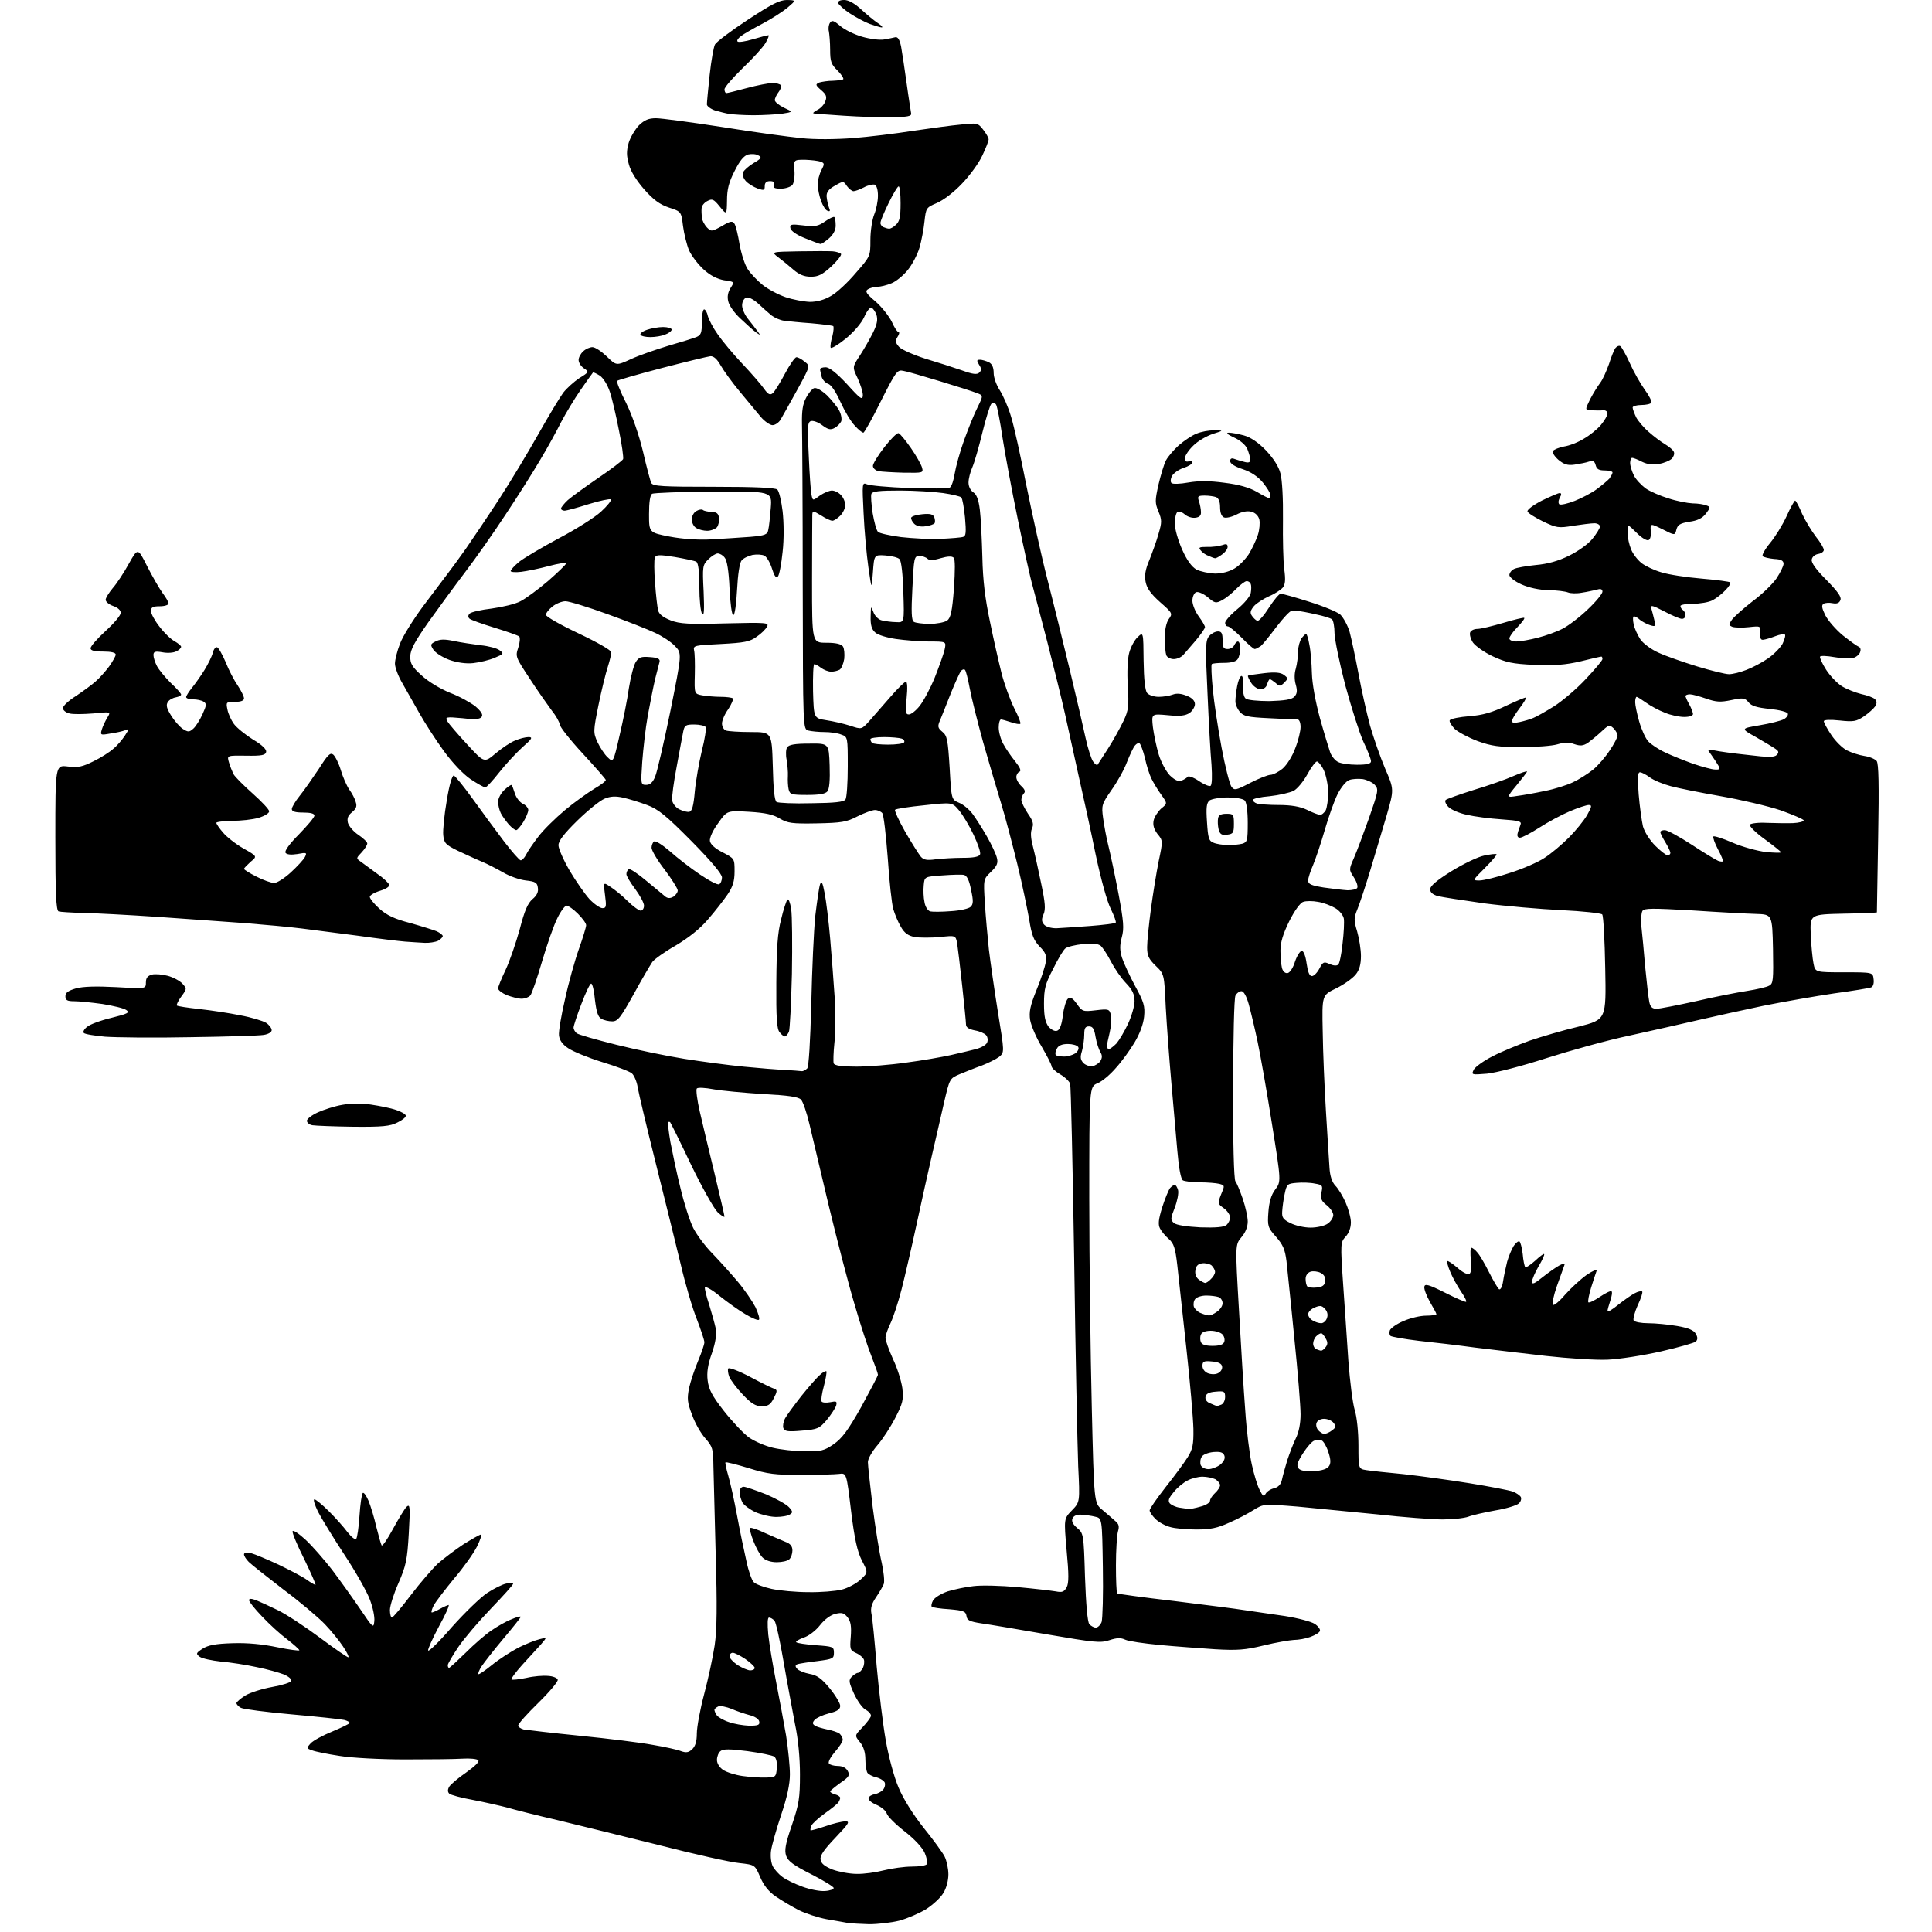 <?xml version="1.0" encoding="UTF-8" standalone="no"?>
<svg 
  version="1.1" 
  xmlns="http://www.w3.org/2000/svg" 
  xmlns:xlink="http://www.w3.org/1999/xlink" 
  xmlns:svg="http://www.w3.org/2000/svg"
  xmlns:rdf="http://www.w3.org/1999/02/22-rdf-syntax-ns#"
  xmlns:cc="http://creativecommons.org/ns#"
  xmlns:dc="http://purl.org/dc/elements/1.1/"
  viewBox="0 0 768 768"
  width="768"
  height="768"
>
<style>svg {background-color: white; }</style>"
<path stroke="none" fill="black" fill-rule="evenodd" d="M345.5,764.9C342.2,764.8 338.4,764.6 337.0,764.4C335.6,764.1 331.8,763.5 328.5,762.9C325.3,762.3 320.3,760.7 317.5,759.3C314.8,757.9 310.7,755.5 308.4,753.9C305.6,752.0 303.6,749.5 302.2,746.2C300.1,741.3 300.1,741.3 293.9,740.6C290.5,740.3 276.1,737.1 262.1,733.5C248.0,730.0 229.8,725.5 221.5,723.5C213.2,721.6 204.2,719.3 201.5,718.5C198.8,717.8 192.7,716.4 188.0,715.5C183.4,714.7 179.1,713.5 178.6,713.0C177.9,712.3 177.9,711.4 178.6,710.2C179.2,709.3 182.2,706.7 185.3,704.6C188.8,702.1 190.7,700.3 190.1,699.7C189.6,699.2 186.8,698.9 183.8,699.1C180.9,699.3 170.6,699.4 161.0,699.4C151.4,699.4 139.7,698.8 135.0,698.0C130.3,697.3 125.4,696.3 124.1,695.8C121.8,695.0 121.8,694.9 123.5,693.0C124.5,691.9 128.4,689.8 132.1,688.3C135.9,686.7 139.0,685.2 139.0,684.9C139.0,684.5 138.0,684.0 136.8,683.7C135.5,683.4 126.2,682.4 116.0,681.5C105.8,680.6 96.7,679.4 95.8,678.9C94.8,678.4 94.0,677.5 94.0,677.0C94.0,676.6 95.6,675.2 97.5,674.0C99.5,672.8 104.3,671.3 108.2,670.6C112.2,669.9 115.6,668.8 115.8,668.2C116.0,667.5 114.7,666.4 112.8,665.6C111.0,664.9 106.1,663.5 102.0,662.7C97.9,661.8 91.5,660.8 87.8,660.5C84.2,660.1 80.4,659.3 79.4,658.6C77.8,657.4 77.9,657.1 80.5,655.4C82.7,654.0 85.6,653.4 92.5,653.2C98.4,653.0 104.5,653.6 110.2,654.8C115.1,655.8 119.0,656.3 119.0,656.0C119.0,655.7 116.8,653.7 114.2,651.7C111.5,649.7 107.0,645.6 104.2,642.6C101.3,639.6 99.0,636.7 99.0,636.1C99.0,635.4 99.9,635.4 101.8,636.1C103.3,636.7 107.2,638.5 110.5,640.1C113.8,641.7 121.4,646.7 127.3,651.1C133.3,655.6 138.3,659.0 138.5,658.8C138.8,658.6 137.8,656.6 136.3,654.4C134.9,652.3 131.7,648.3 129.1,645.6C126.6,643.0 119.2,636.7 112.6,631.8C106.1,626.8 99.9,621.9 98.9,620.9C97.8,619.8 97.0,618.5 97.0,617.9C97.0,617.2 98.0,617.0 99.8,617.4C101.3,617.8 106.3,619.9 110.8,622.0C115.4,624.2 120.5,626.9 122.0,628.0C123.5,629.1 125.1,630.0 125.4,630.0C125.7,630.0 123.7,625.5 121.0,619.9C118.2,614.4 116.1,609.3 116.3,608.7C116.5,608.1 118.8,609.6 121.5,612.1C124.1,614.5 128.8,619.9 132.0,624.0C135.1,628.1 140.1,635.1 143.1,639.5C148.3,647.2 148.5,647.4 148.8,644.4C149.0,642.7 148.2,638.9 147.0,635.8C145.9,632.8 141.4,624.8 136.9,618.0C132.5,611.3 127.8,603.6 126.4,600.9C125.1,598.2 124.4,596.0 125.0,596.0C125.5,596.0 128.1,598.1 130.8,600.8C133.4,603.4 136.7,607.1 138.1,609.0C139.6,610.9 141.1,612.2 141.6,611.7C142.0,611.3 142.6,607.2 142.9,602.6C143.2,597.9 143.8,593.9 144.2,593.5C144.6,593.1 145.6,594.5 146.5,596.6C147.4,598.8 148.8,603.4 149.6,607.0C150.5,610.5 151.4,613.8 151.7,614.3C152.0,614.8 154.0,611.9 156.2,607.8C158.4,603.8 160.8,599.8 161.6,599.0C163.0,597.7 163.1,598.9 162.5,609.5C161.9,620.1 161.4,622.4 158.4,629.3C156.5,633.6 155.0,638.4 155.0,640.0C155.0,641.7 155.4,643.0 155.8,643.0C156.2,643.0 159.6,639.0 163.3,634.1C167.0,629.2 171.9,623.6 174.1,621.5C176.4,619.5 180.9,616.1 184.2,613.9C187.6,611.8 190.7,610.0 191.2,610.0C191.6,610.0 190.9,612.2 189.6,614.8C188.3,617.4 184.2,623.2 180.5,627.5C176.9,631.9 173.2,636.7 172.4,638.2C171.6,639.8 171.3,641.0 171.7,641.0C172.2,640.9 173.6,640.3 175.0,639.5C176.4,638.7 177.9,638.1 178.3,638.0C178.8,638.0 177.1,641.8 174.5,646.5C172.0,651.2 170.0,655.6 170.2,656.1C170.4,656.7 174.7,652.5 179.7,646.7C184.8,641.0 191.1,634.9 193.7,633.2C196.3,631.5 199.7,629.8 201.2,629.5C202.8,629.1 204.0,629.1 204.0,629.5C204.0,630.0 200.0,634.4 195.2,639.4C190.4,644.4 184.5,651.3 182.2,654.7C179.9,658.1 178.0,661.4 178.0,661.9C178.0,662.5 178.2,663.0 178.5,663.0C178.8,663.0 181.7,660.3 185.1,657.0C188.5,653.6 193.1,649.6 195.4,648.1C197.7,646.5 201.2,644.5 203.3,643.7C205.3,642.8 207.0,642.4 207.0,642.7C207.0,643.0 203.9,646.9 200.1,651.4C196.4,655.8 192.5,660.8 191.5,662.3C190.5,663.8 189.9,665.3 190.2,665.5C190.4,665.7 192.8,664.1 195.5,661.9C198.3,659.6 203.0,656.6 206.0,655.0C209.0,653.5 212.8,652.0 214.5,651.6C217.5,650.8 217.5,650.8 215.0,653.7C213.6,655.2 210.3,658.9 207.6,661.8C205.0,664.7 203.0,667.4 203.3,667.6C203.6,667.9 206.2,667.6 209.2,667.0C212.1,666.3 216.0,666.0 217.9,666.2C219.8,666.3 221.5,667.0 221.7,667.7C222.0,668.3 218.5,672.5 214.1,676.8C209.6,681.2 206.0,685.2 206.0,685.9C206.0,686.5 207.0,687.2 208.2,687.5C209.5,687.7 219.5,688.9 230.6,690.0C241.7,691.1 254.6,692.7 259.4,693.6C264.2,694.4 269.3,695.5 270.7,696.1C272.7,696.8 273.7,696.7 275.1,695.4C276.4,694.2 277.0,692.3 277.0,689.1C277.0,686.6 278.3,679.5 279.9,673.5C281.5,667.5 283.4,658.7 284.1,654.0C285.0,647.9 285.1,638.1 284.5,618.0C284.1,602.9 283.7,587.1 283.6,582.9C283.5,575.9 283.3,575.1 280.4,571.8C278.6,569.8 276.2,565.6 275.1,562.4C273.2,557.5 273.1,556.0 273.9,551.8C274.5,549.2 276.1,544.3 277.5,541.0C278.9,537.7 280.0,534.4 280.0,533.6C280.0,532.7 278.6,528.6 277.0,524.4C275.3,520.2 272.4,510.4 270.6,502.6C268.7,494.8 264.3,476.8 260.7,462.5C257.1,448.2 253.9,434.6 253.5,432.3C253.2,430.1 252.1,427.5 251.2,426.7C250.3,425.9 245.0,423.9 239.4,422.2C233.9,420.5 227.8,418.0 225.9,416.7C223.6,415.2 222.4,413.5 222.2,411.6C222.0,410.1 223.1,403.6 224.6,397.2C226.0,390.7 228.5,381.8 230.1,377.3C231.7,372.8 233.0,368.5 233.0,367.8C233.0,367.0 231.5,365.0 229.7,363.2C227.9,361.4 225.9,360.0 225.2,360.0C224.6,360.0 222.9,362.2 221.6,364.9C220.2,367.6 217.5,375.3 215.5,382.1C213.5,388.9 211.4,395.1 210.8,395.7C210.2,396.4 208.7,397.0 207.3,397.0C206.0,397.0 203.4,396.3 201.5,395.6C199.6,394.8 198.0,393.6 198.0,392.9C198.0,392.3 199.3,389.0 201.0,385.5C202.6,382.1 205.1,374.8 206.6,369.4C208.5,362.0 209.8,359.0 211.7,357.4C213.4,356.0 214.1,354.5 213.8,352.9C213.6,350.9 212.8,350.4 209.0,350.0C206.5,349.7 202.5,348.3 200.0,346.8C197.5,345.4 193.7,343.4 191.5,342.5C189.3,341.6 185.0,339.6 182.0,338.2C177.1,335.8 176.5,335.1 176.2,332.0C176.0,330.1 176.6,323.9 177.6,318.2C178.6,311.9 179.8,308.1 180.4,308.3C181.0,308.5 184.4,312.7 188.0,317.7C191.6,322.7 197.1,330.2 200.3,334.4C203.5,338.6 206.5,342.0 207.0,342.0C207.5,342.0 208.5,341.0 209.1,339.8C209.7,338.5 211.9,335.3 213.9,332.7C215.9,330.0 220.7,325.3 224.5,322.1C228.3,318.9 233.7,315.1 236.3,313.5C238.9,312.0 241.0,310.4 240.8,310.0C240.6,309.5 236.5,304.8 231.6,299.5C226.6,294.1 222.6,289.0 222.5,288.0C222.4,287.0 221.0,284.5 219.3,282.4C217.7,280.2 213.7,274.6 210.6,269.8C205.0,261.3 204.8,261.0 206.0,257.5C206.7,255.4 206.8,253.5 206.4,253.0C205.9,252.6 201.4,251.0 196.5,249.5C191.6,248.0 187.1,246.4 186.6,245.9C186.0,245.3 186.0,244.6 186.7,243.9C187.3,243.3 191.2,242.4 195.5,241.9C199.8,241.3 204.9,240.1 206.9,239.0C208.9,238.0 213.8,234.4 217.8,231.0C221.7,227.6 225.0,224.4 225.0,224.0C225.0,223.5 222.0,224.0 218.2,225.0C214.5,226.0 209.6,227.0 207.2,227.3C204.9,227.6 203.0,227.4 203.0,227.0C203.0,226.5 204.5,224.9 206.4,223.3C208.3,221.8 215.4,217.6 222.1,214.0C228.8,210.5 236.4,205.7 238.9,203.4C241.4,201.1 243.2,198.9 242.8,198.5C242.5,198.2 238.5,199.0 234.0,200.4C229.6,201.8 225.2,203.0 224.4,203.0C223.7,203.0 223.0,202.6 223.0,202.2C223.0,201.7 224.2,200.2 225.7,198.8C227.3,197.4 232.7,193.5 237.8,190.0C243.0,186.5 247.4,183.1 247.7,182.5C247.9,181.8 247.2,176.6 246.0,170.9C244.9,165.2 243.3,158.3 242.4,155.7C241.5,153.0 239.8,150.2 238.4,149.3C237.0,148.4 235.8,147.9 235.7,148.1C235.5,148.3 233.3,151.4 230.8,155.0C228.3,158.6 224.9,164.3 223.1,167.7C221.4,171.1 217.7,177.9 214.8,182.7C212.0,187.5 205.8,197.3 201.0,204.5C196.3,211.7 189.1,221.9 185.0,227.3C180.9,232.7 174.3,241.7 170.3,247.3C164.9,255.0 163.1,258.3 163.1,260.9C163.0,263.7 163.8,265.1 167.6,268.5C170.3,271.0 175.0,273.8 178.9,275.4C182.6,276.8 187.1,279.3 189.0,280.8C191.2,282.7 192.1,284.1 191.5,284.9C190.9,285.9 189.0,286.1 183.8,285.5C177.3,284.9 176.9,285.0 177.8,286.7C178.4,287.7 181.9,291.8 185.7,295.9C192.5,303.3 192.5,303.3 197.0,299.5C199.5,297.4 202.9,295.1 204.7,294.4C206.5,293.6 208.9,293.0 210.1,293.0C211.9,293.0 211.5,293.7 207.6,297.1C205.1,299.4 200.9,303.9 198.4,307.1C195.9,310.3 193.4,313.0 192.9,313.0C192.4,313.0 189.7,311.5 187.0,309.7C184.1,307.7 179.9,303.3 176.4,298.5C173.2,294.1 168.9,287.4 166.7,283.5C164.5,279.6 161.4,274.2 159.9,271.5C158.3,268.8 157.0,265.3 157.0,263.8C157.0,262.3 157.9,258.7 159.0,255.9C160.0,253.1 164.2,246.4 168.1,241.1C172.1,235.8 176.5,230.0 177.9,228.1C179.3,226.3 182.6,221.8 185.2,218.1C187.7,214.5 193.7,205.6 198.4,198.4C203.1,191.2 210.1,179.5 214.1,172.4C218.1,165.3 222.5,158.0 223.9,156.1C225.3,154.3 228.2,151.7 230.3,150.3C234.2,147.9 234.2,147.8 232.1,146.4C230.9,145.6 230.0,144.1 230.0,143.1C230.0,142.1 230.8,140.6 231.8,139.7C232.8,138.7 234.5,138.0 235.5,138.0C236.6,138.0 239.1,139.7 241.2,141.7C245.0,145.4 245.0,145.4 250.7,142.8C253.9,141.3 260.6,139.0 265.5,137.5C270.4,136.1 275.5,134.5 276.8,134.0C278.7,133.2 279.0,132.3 279.0,128.0C279.0,125.3 279.4,123.0 279.9,123.0C280.4,123.0 281.1,124.2 281.4,125.7C281.8,127.1 283.5,130.4 285.3,132.9C287.0,135.4 291.4,140.7 295.0,144.5C298.6,148.3 302.5,152.8 303.7,154.5C305.3,156.8 306.1,157.2 307.2,156.3C307.9,155.7 310.1,152.2 312.0,148.6C313.9,145.0 316.0,142.0 316.6,142.0C317.3,142.0 318.7,142.8 319.9,143.8C322.1,145.5 322.1,145.5 316.9,155.0C314.0,160.2 311.1,165.5 310.3,166.8C309.6,168.0 308.1,169.0 307.1,169.0C306.1,169.0 303.9,167.5 302.4,165.7C300.8,163.8 297.1,159.3 294.1,155.7C291.1,152.1 287.7,147.4 286.5,145.3C285.1,142.8 283.7,141.5 282.4,141.6C281.4,141.7 272.7,143.8 263.1,146.3C253.6,148.8 245.5,151.1 245.3,151.4C245.0,151.7 246.6,155.7 248.9,160.2C251.4,165.3 254.0,172.9 255.6,179.5C257.0,185.6 258.5,191.2 258.9,192.0C259.6,193.3 263.4,193.5 283.8,193.5C300.4,193.5 308.2,193.9 309.0,194.6C309.7,195.3 310.6,199.1 311.1,203.2C311.6,207.6 311.7,214.2 311.1,219.4C310.6,224.2 309.8,228.6 309.2,229.2C308.5,229.9 307.8,229.0 306.9,226.1C306.2,223.8 304.9,221.5 303.9,220.9C302.9,220.4 300.8,220.3 299.1,220.6C297.4,221.0 295.5,221.9 294.8,222.8C294.0,223.7 293.3,228.4 293.0,234.4C292.7,240.1 292.1,244.5 291.5,244.5C290.9,244.5 290.3,240.0 290.0,233.9C289.7,227.0 289.0,222.7 288.1,221.7C287.4,220.7 286.1,220.0 285.3,220.0C284.5,220.0 282.8,221.1 281.5,222.4C279.3,224.6 279.2,225.2 279.7,235.1C280.0,242.6 279.9,245.1 279.1,244.0C278.5,243.2 278.0,238.4 278.0,233.3C278.0,227.1 277.6,223.9 276.8,223.3C276.1,222.9 272.2,222.1 268.2,221.4C261.9,220.4 260.8,220.5 260.3,221.7C260.0,222.5 260.0,227.0 260.4,231.7C260.7,236.4 261.3,241.3 261.6,242.6C262.0,244.2 263.6,245.4 266.6,246.6C270.2,248.0 273.8,248.2 288.4,247.8C304.7,247.4 305.8,247.5 304.9,249.1C304.4,250.1 302.6,251.9 300.8,253.1C298.1,255.1 295.9,255.5 286.5,256.0C276.2,256.5 275.5,256.6 275.9,258.5C276.2,259.6 276.3,263.9 276.2,268.1C276.0,275.8 276.0,275.8 279.1,276.4C280.9,276.7 284.1,277.0 286.5,277.0C288.8,277.0 290.9,277.3 291.3,277.6C291.6,278.0 290.8,279.9 289.5,281.9C288.1,283.8 287.0,286.4 287.0,287.6C287.0,288.8 287.7,290.1 288.6,290.4C289.5,290.7 293.9,291.0 298.5,291.0C306.8,291.0 306.8,291.0 307.2,304.5C307.4,313.7 307.9,318.3 308.7,318.8C309.4,319.2 315.6,319.5 322.6,319.3C331.8,319.2 335.5,318.8 336.1,317.8C336.6,317.1 337.0,311.2 337.0,304.7C337.0,293.0 337.0,292.9 334.4,292.0C333.0,291.4 330.0,291.0 327.7,291.0C325.4,291.0 322.5,290.7 321.3,290.4C319.2,289.8 319.2,289.8 319.1,232.7C319.1,201.2 318.9,172.3 318.8,168.5C318.7,163.4 319.1,160.6 320.4,158.2C321.3,156.4 322.8,154.6 323.6,154.3C324.5,154.0 326.5,155.1 328.7,157.1C330.6,159.0 332.8,161.7 333.6,163.2C334.4,164.7 334.7,166.6 334.4,167.5C334.0,168.3 332.9,169.5 331.8,170.1C330.2,171.0 329.2,170.8 326.8,169.0C325.2,167.8 323.2,167.1 322.3,167.4C321.0,167.9 320.9,169.9 321.5,181.3C321.8,188.5 322.3,195.5 322.6,196.8C323.1,199.1 323.1,199.1 325.9,197.0C327.5,195.9 329.7,195.0 330.7,195.0C331.8,195.0 333.4,195.8 334.3,196.8C335.3,197.8 336.0,199.6 336.0,200.8C336.0,202.0 335.1,203.9 334.0,205.0C332.9,206.1 331.5,207.0 330.9,207.0C330.2,207.0 328.2,206.1 326.4,204.9C323.2,203.0 323.0,202.9 322.9,204.7C322.9,205.7 322.8,217.5 322.8,231.0C322.8,255.5 322.8,255.5 328.5,255.5C332.3,255.5 334.4,256.0 335.1,257.0C335.6,257.8 335.8,260.0 335.6,261.9C335.3,263.8 334.5,265.7 333.8,266.2C333.1,266.6 331.6,267.0 330.4,267.0C329.3,267.0 327.5,266.3 326.4,265.5C325.4,264.7 324.1,264.0 323.7,264.0C323.3,264.0 323.1,268.8 323.2,274.8C323.5,285.5 323.5,285.5 328.5,286.3C331.2,286.7 335.5,287.7 338.0,288.5C342.5,290.0 342.5,290.0 345.5,286.7C347.1,284.8 350.9,280.6 353.8,277.2C356.7,273.8 359.6,271.0 360.1,271.0C360.7,271.0 360.8,273.5 360.4,277.5C359.8,283.1 360.0,284.0 361.3,284.0C362.2,284.0 364.1,282.5 365.6,280.6C367.1,278.7 369.8,273.7 371.6,269.3C373.3,265.0 375.1,260.0 375.5,258.2C376.2,255.0 376.2,255.0 369.3,255.0C365.6,255.0 359.6,254.5 356.1,254.0C352.7,253.5 348.9,252.4 347.9,251.4C346.5,250.2 346.0,248.4 346.1,245.1C346.2,240.8 346.2,240.7 347.2,243.3C347.7,244.8 349.2,246.3 350.5,246.6C351.8,246.9 354.4,247.3 356.2,247.3C359.5,247.5 359.5,247.5 359.1,235.5C358.9,228.3 358.3,223.0 357.6,222.3C357.0,221.6 354.5,221.0 352.0,220.8C347.5,220.5 347.5,220.5 347.0,227.5C346.5,234.5 346.5,234.5 345.2,225.5C344.5,220.6 343.6,210.9 343.3,204.1C342.7,192.1 342.7,191.7 344.6,192.5C345.6,193.0 353.2,193.7 361.5,194.0C369.8,194.3 377.0,194.2 377.6,193.8C378.3,193.3 379.1,190.9 379.5,188.3C379.9,185.8 381.5,179.8 383.2,175.1C384.9,170.4 387.3,164.4 388.6,161.9C390.9,157.2 390.9,157.2 388.2,156.2C386.7,155.6 380.1,153.5 373.5,151.5C366.9,149.5 360.4,147.6 359.0,147.4C356.7,146.9 356.1,147.7 350.2,159.4C346.8,166.3 343.6,172.0 343.2,172.0C342.7,172.0 341.2,170.8 339.8,169.2C338.3,167.7 335.8,163.5 334.1,159.8C332.3,155.8 330.4,152.9 329.2,152.6C328.1,152.2 326.9,150.9 326.6,149.7C326.3,148.5 326.0,147.2 326.0,146.8C326.0,146.3 327.0,146.0 328.2,146.0C329.7,146.0 332.6,148.3 336.7,152.7C342.1,158.7 342.9,159.2 343.0,157.1C343.0,155.7 342.0,152.7 340.9,150.3C338.8,145.9 338.8,145.9 341.9,141.2C343.6,138.6 345.9,134.5 347.1,132.1C348.7,128.8 349.0,127.0 348.4,125.1C347.9,123.8 347.0,122.5 346.4,122.3C345.8,122.1 344.5,123.8 343.5,126.1C342.4,128.5 339.4,132.0 336.1,134.7C333.0,137.2 330.4,138.7 330.2,138.2C330.0,137.6 330.3,135.5 330.9,133.6C331.4,131.6 331.5,129.8 331.2,129.6C330.8,129.4 326.9,128.9 322.5,128.5C318.1,128.2 313.2,127.7 311.7,127.5C310.1,127.3 307.9,126.3 306.7,125.4C305.5,124.4 303.1,122.3 301.3,120.6C299.4,118.9 297.5,118.0 296.6,118.3C295.7,118.7 295.0,120.0 295.0,121.4C295.0,122.7 296.0,125.1 297.3,126.7C298.5,128.2 300.2,130.4 301.0,131.5C302.4,133.4 302.4,133.4 300.5,132.1C299.4,131.3 296.6,128.8 294.3,126.6C292.0,124.5 289.8,121.4 289.5,119.8C289.0,117.9 289.4,116.1 290.4,114.5C292.0,112.0 292.0,112.0 287.8,111.4C285.1,110.9 282.3,109.5 279.7,107.1C277.5,105.1 274.9,101.7 273.9,99.5C273.0,97.3 271.9,92.9 271.5,89.8C270.8,84.1 270.8,84.1 265.9,82.5C262.3,81.3 259.7,79.4 256.1,75.3C253.1,71.9 250.7,68.1 250.0,65.4C249.0,61.8 249.0,60.1 249.9,56.8C250.6,54.5 252.5,51.4 254.0,49.8C256.2,47.7 257.8,47.0 260.8,47.0C262.9,47.0 274.8,48.6 287.1,50.5C299.4,52.5 313.6,54.4 318.5,54.9C323.9,55.5 332.2,55.4 339.0,54.9C345.3,54.4 356.1,53.1 363.0,52.0C369.9,51.0 378.5,49.8 382.1,49.5C388.4,48.8 388.8,48.9 390.8,51.5C392.0,53.0 393.0,54.8 393.0,55.4C393.0,56.0 391.9,58.9 390.5,61.8C389.2,64.7 385.5,69.8 382.4,73.0C379.2,76.4 375.0,79.6 372.4,80.7C368.2,82.5 368.1,82.6 367.5,88.0C367.2,91.0 366.3,95.8 365.5,98.5C364.7,101.2 362.6,105.2 360.8,107.4C359.1,109.5 356.2,111.9 354.4,112.6C352.5,113.4 350.0,114.0 348.8,114.0C347.5,114.0 345.8,114.5 345.0,115.0C343.8,115.8 344.3,116.7 348.1,119.9C350.6,122.1 353.4,125.7 354.5,127.9C355.5,130.2 356.7,132.0 357.2,132.0C357.6,132.0 357.5,132.9 356.8,133.9C355.8,135.5 355.9,136.2 357.4,137.9C358.4,139.0 363.2,141.1 367.9,142.6C372.6,144.0 379.1,146.1 382.3,147.2C386.7,148.8 388.4,149.0 389.3,148.1C390.2,147.2 390.2,146.5 389.2,145.0C388.2,143.3 388.2,143.0 389.6,143.0C390.4,143.0 392.0,143.5 393.1,144.0C394.4,144.7 395.0,146.1 395.0,148.3C395.0,150.1 396.1,153.1 397.4,155.1C398.7,157.1 400.8,161.8 401.9,165.6C403.1,169.4 405.8,181.7 408.0,193.0C410.3,204.3 414.0,221.2 416.4,230.5C418.8,239.8 422.8,256.1 425.3,266.5C427.8,276.9 430.6,289.0 431.5,293.2C432.4,297.4 433.8,301.7 434.5,302.7C435.2,303.7 436.0,304.3 436.3,304.0C436.5,303.7 438.4,300.8 440.5,297.5C442.6,294.2 445.3,289.3 446.6,286.6C448.6,282.4 448.8,280.7 448.3,272.6C448.0,267.3 448.2,261.8 448.9,259.4C449.5,257.2 451.0,254.4 452.2,253.3C454.5,251.1 454.5,251.1 454.6,262.6C454.7,270.1 455.2,274.5 456.0,275.5C456.7,276.3 458.7,277.0 460.6,277.0C462.4,277.0 464.9,276.6 466.2,276.1C467.8,275.5 469.6,275.7 471.8,276.6C473.9,277.4 475.0,278.6 475.0,279.9C475.0,281.0 474.0,282.6 472.9,283.4C471.2,284.5 469.1,284.8 464.2,284.3C457.7,283.7 457.7,283.7 458.3,289.1C458.7,292.1 459.7,296.9 460.6,299.9C461.5,302.9 463.5,306.6 465.0,308.2C467.0,310.1 468.4,310.8 469.7,310.3C470.7,309.9 471.8,309.2 472.1,308.8C472.4,308.3 474.4,309.0 476.5,310.4C478.5,311.8 480.7,312.7 481.2,312.4C481.8,312.0 481.9,308.7 481.6,304.1C481.2,299.9 480.5,287.1 480.0,275.6C479.1,256.7 479.2,254.5 480.7,252.8C481.6,251.8 483.1,251.0 484.2,251.0C485.6,251.0 486.0,251.8 486.0,254.5C486.0,257.4 486.4,258.0 488.0,258.0C489.1,258.0 490.3,257.3 490.6,256.5C491.0,255.7 491.6,255.0 492.1,255.0C492.6,255.0 493.0,256.2 493.0,257.8C493.0,259.3 492.6,261.2 492.0,262.0C491.5,262.9 489.5,263.5 486.6,263.5C484.2,263.5 481.9,263.7 481.7,264.0C481.4,264.3 481.6,268.8 482.1,274.0C482.6,279.2 484.2,289.7 485.6,297.2C487.0,304.7 488.8,311.7 489.5,312.7C490.7,314.3 491.2,314.2 497.0,311.2C500.5,309.4 504.1,308.0 505.1,308.0C506.0,308.0 508.2,306.9 509.9,305.5C511.6,304.0 513.8,300.5 514.9,297.4C516.1,294.4 517.0,290.6 517.0,289.0C517.0,287.3 516.5,286.0 515.8,286.0C515.1,286.0 510.0,285.8 504.5,285.5C495.9,285.1 494.3,284.7 492.8,282.9C491.8,281.7 491.0,279.8 491.1,278.6C491.1,277.5 491.4,274.8 491.8,272.7C492.2,270.6 492.9,268.8 493.5,268.7C494.0,268.6 494.3,270.3 494.2,272.6C494.0,275.1 494.4,277.1 495.2,277.7C495.9,278.3 500.1,278.7 504.7,278.7C510.6,278.5 513.4,278.1 514.5,277.0C515.6,275.8 515.8,274.7 515.1,272.2C514.5,270.2 514.5,267.7 515.1,265.8C515.6,264.0 516.0,260.9 516.0,259.0C516.0,257.1 516.7,254.7 517.4,253.7C518.1,252.8 518.9,252.0 519.2,252.0C519.5,252.0 520.1,253.9 520.5,256.3C521.0,258.6 521.4,263.6 521.5,267.5C521.6,271.8 522.9,278.8 524.7,285.5C526.4,291.6 528.3,297.7 528.8,299.2C529.4,300.7 530.8,302.4 531.9,302.9C533.0,303.5 536.4,304.0 539.4,304.0C543.5,304.0 545.0,303.6 545.0,302.6C545.0,301.8 543.7,298.4 542.0,294.9C540.4,291.4 537.2,281.3 534.8,272.5C532.5,263.7 530.6,254.4 530.5,251.8C530.5,249.1 530.0,246.6 529.5,246.2C528.9,245.7 526.0,244.8 523.0,244.2C520.0,243.5 516.8,242.9 516.0,242.9C515.2,242.8 514.0,242.8 513.3,242.9C512.7,242.9 510.0,245.8 507.4,249.2C504.8,252.7 502.0,256.1 501.2,256.8C500.3,257.4 499.2,258.0 498.8,258.0C498.3,258.0 496.0,256.0 493.6,253.5C491.1,251.0 488.7,249.0 488.1,249.0C487.5,249.0 487.0,248.4 487.0,247.6C487.0,246.8 489.2,244.3 491.9,242.1C494.6,239.9 497.0,237.0 497.2,235.7C497.4,234.5 497.5,232.9 497.2,232.2C497.0,231.5 496.3,231.0 495.6,231.0C494.9,231.0 493.1,232.4 491.4,234.1C489.8,235.8 487.3,237.8 485.8,238.6C483.3,239.9 482.9,239.8 480.1,237.4C478.4,236.0 476.3,235.1 475.5,235.4C474.7,235.7 474.0,237.2 474.0,238.8C474.0,240.3 475.1,243.1 476.5,245.0C477.9,246.9 479.0,248.8 479.0,249.3C479.0,249.8 477.4,252.1 475.5,254.4C473.6,256.6 471.3,259.3 470.5,260.2C469.7,261.2 467.9,262.0 466.6,262.0C465.3,262.0 463.9,261.3 463.6,260.4C463.3,259.5 463.0,256.5 463.0,253.6C463.0,250.5 463.6,247.5 464.6,246.1C466.2,243.9 466.1,243.7 461.2,239.4C457.5,236.1 455.9,233.9 455.4,231.3C454.9,228.8 455.3,226.3 456.9,222.6C458.0,219.8 459.7,215.2 460.5,212.3C461.9,207.6 461.9,206.7 460.5,203.3C459.1,199.9 459.1,199.0 460.5,192.7C461.4,188.9 462.7,184.5 463.5,183.0C464.3,181.5 466.6,178.8 468.6,177.0C470.7,175.2 473.8,173.1 475.6,172.4C477.5,171.6 480.6,171.0 482.7,171.1C486.5,171.1 486.5,171.1 482.1,172.5C479.7,173.3 476.2,175.3 474.4,177.1C472.5,178.9 471.0,181.2 471.0,182.2C471.0,183.3 471.5,183.7 472.5,183.4C473.3,183.0 474.0,183.2 474.0,183.8C474.0,184.4 472.4,185.4 470.5,186.0C468.6,186.6 466.5,188.1 465.9,189.2C465.3,190.3 465.2,191.6 465.7,192.0C466.1,192.5 469.1,192.4 472.4,191.8C476.5,191.1 480.8,191.1 486.7,191.9C492.5,192.6 496.6,193.8 499.6,195.5C501.9,196.9 504.1,198.0 504.4,198.0C504.7,198.0 505.0,197.4 505.0,196.7C505.0,196.0 503.6,193.8 502.0,191.8C500.0,189.4 497.3,187.6 494.0,186.5C490.9,185.5 489.0,184.3 489.0,183.3C489.0,182.3 489.6,182.0 490.6,182.4C491.5,182.7 493.3,183.3 494.6,183.6C496.4,184.1 497.0,183.8 497.0,182.7C497.0,181.8 496.4,179.9 495.8,178.4C495.1,176.8 492.8,174.9 490.5,173.9C487.9,172.7 487.2,172.0 488.5,172.0C489.6,172.0 492.3,172.5 494.5,173.1C497.1,173.8 500.2,175.9 503.2,179.0C506.2,182.2 508.3,185.4 509.0,188.2C509.7,190.7 510.1,198.3 510.0,206.5C509.9,214.2 510.1,223.1 510.5,226.2C511.1,230.5 510.9,232.4 509.9,233.6C509.1,234.5 506.7,236.1 504.5,237.0C502.3,238.0 499.6,239.7 498.5,240.9C497.1,242.6 496.8,243.5 497.6,244.7C498.2,245.6 499.1,246.5 499.8,246.8C500.4,247.0 502.5,244.6 504.4,241.6C506.4,238.5 508.5,236.0 509.1,236.0C509.7,236.0 514.8,237.4 520.4,239.2C525.9,240.9 531.5,243.2 532.8,244.3C534.0,245.5 535.7,248.5 536.5,251.2C537.2,253.8 538.8,261.3 540.0,267.7C541.2,274.2 543.3,283.5 544.6,288.4C546.0,293.3 548.7,301.0 550.6,305.5C554.2,313.8 554.2,313.8 551.2,324.2C549.5,329.8 546.6,339.7 544.7,346.0C542.8,352.3 540.5,359.2 539.6,361.4C538.2,364.9 538.1,365.7 539.5,370.3C540.3,373.1 541.0,377.5 541.0,380.0C541.0,383.3 540.4,385.6 538.9,387.4C537.7,388.9 534.2,391.4 531.1,392.9C525.5,395.6 525.5,395.6 525.8,410.0C525.9,418.0 526.5,432.4 527.1,442.0C527.7,451.6 528.3,461.7 528.5,464.3C528.7,467.5 529.5,469.9 530.8,471.3C532.0,472.5 533.8,475.5 534.9,478.0C536.0,480.5 537.0,484.0 537.0,485.9C537.0,488.1 536.2,490.2 534.9,491.6C532.9,493.8 532.8,494.2 533.9,510.2C534.5,519.2 535.5,533.0 536.0,541.0C536.6,549.0 537.7,557.7 538.5,560.4C539.4,563.2 540.0,569.4 540.0,574.6C540.0,583.9 540.0,583.9 543.2,584.4C545.0,584.7 551.7,585.4 558.0,586.0C564.3,586.7 576.1,588.3 584.1,589.6C592.2,590.9 599.9,592.4 601.3,592.9C602.7,593.4 604.1,594.4 604.5,595.0C604.9,595.7 604.6,596.8 603.8,597.6C603.0,598.4 598.8,599.7 594.5,600.4C590.1,601.2 585.2,602.3 583.7,602.9C582.1,603.5 577.5,604.0 573.4,604.0C569.2,604.0 557.7,603.1 547.7,602.0C537.7,601.0 523.4,599.6 515.9,598.9C502.3,597.8 502.3,597.8 498.4,600.2C496.2,601.6 491.9,603.9 488.6,605.3C484.0,607.4 481.2,608.0 475.6,608.0C471.7,608.0 467.0,607.6 465.1,607.0C463.2,606.5 460.6,605.1 459.3,603.8C458.1,602.6 457.0,601.1 457.0,600.4C457.0,599.7 459.9,595.6 463.4,591.1C466.9,586.7 470.8,581.4 472.1,579.3C474.1,576.1 474.5,574.3 474.4,568.0C474.3,563.9 473.1,549.5 471.6,536.0C470.1,522.5 468.5,507.7 468.0,503.0C467.2,496.0 466.6,494.3 464.6,492.5C463.3,491.4 461.7,489.5 461.1,488.3C460.3,486.7 460.5,484.8 462.0,479.9C463.1,476.5 464.5,473.1 465.1,472.3C465.7,471.6 466.6,471.0 467.0,471.0C467.4,471.0 468.0,472.0 468.3,473.1C468.6,474.3 468.0,477.4 467.0,480.0C465.3,484.4 465.2,484.9 466.7,486.2C467.7,487.0 471.7,487.6 477.2,487.9C483.2,488.1 486.5,487.8 487.5,487.0C488.3,486.3 489.0,484.9 489.0,484.0C489.0,483.0 487.9,481.3 486.5,480.3C484.0,478.5 484.0,478.4 485.4,474.8C486.9,471.3 486.9,471.2 484.7,470.6C483.5,470.3 480.0,470.0 477.0,470.0C474.0,470.0 470.9,469.6 470.2,469.2C469.4,468.6 468.6,464.4 468.0,457.4C467.5,451.4 466.4,439.1 465.6,430.0C464.8,420.9 463.8,407.6 463.4,400.3C462.8,387.2 462.8,387.2 459.4,383.9C456.6,381.2 456.0,379.9 456.0,376.5C456.0,374.2 456.7,367.4 457.5,361.4C458.3,355.4 459.7,346.8 460.6,342.3C462.3,334.3 462.3,334.1 460.1,331.5C458.7,329.6 458.2,328.0 458.6,326.1C458.9,324.7 460.3,322.6 461.6,321.4C464.1,319.4 464.1,319.4 461.6,315.9C460.2,314.0 458.5,311.1 457.7,309.5C456.9,307.9 455.7,304.1 455.1,301.2C454.4,298.4 453.4,295.8 453.0,295.5C452.6,295.2 451.8,295.6 451.2,296.3C450.6,296.9 449.2,299.9 448.0,302.9C446.9,305.9 444.1,310.9 441.8,314.1C438.0,319.6 437.8,320.1 438.5,325.2C438.9,328.1 439.8,333.1 440.6,336.2C441.4,339.4 443.2,347.9 444.6,355.2C446.7,366.4 446.9,369.1 445.9,372.7C445.1,375.8 445.1,377.7 446.0,380.7C446.7,382.8 449.0,387.8 451.2,391.9C454.7,398.3 455.2,399.9 454.8,404.1C454.5,407.1 453.1,410.9 451.0,414.4C449.2,417.4 445.9,422.0 443.6,424.5C441.4,427.1 438.1,429.9 436.3,430.6C433.0,432.0 433.0,432.0 433.0,476.8C433.0,501.4 433.5,538.6 434.0,559.5C434.9,597.5 434.9,597.5 438.2,600.2C440.0,601.7 442.3,603.7 443.3,604.6C444.8,605.8 445.0,606.8 444.4,608.8C444.0,610.3 443.6,616.3 443.6,622.2C443.6,628.1 443.8,633.1 444.1,633.4C444.3,633.6 454.4,635.0 466.5,636.4C478.6,637.9 491.4,639.5 495.0,640.1C498.6,640.6 505.7,641.7 510.8,642.4C515.9,643.2 521.2,644.6 522.6,645.5C524.0,646.4 524.9,647.7 524.7,648.3C524.5,649.0 522.8,650.0 520.9,650.7C519.0,651.4 516.1,651.9 514.3,651.9C512.6,652.0 507.2,652.9 502.3,654.1C495.0,655.9 491.7,656.1 483.0,655.6C477.2,655.2 467.3,654.5 461.0,653.9C454.7,653.3 448.5,652.4 447.3,651.8C445.6,651.0 444.0,651.0 441.0,652.0C437.4,653.2 435.0,652.9 416.3,649.7C404.8,647.7 393.0,645.7 390.0,645.3C385.5,644.6 384.4,644.1 384.2,642.4C383.9,640.5 383.0,640.2 377.4,639.7C373.8,639.5 370.7,639.0 370.4,638.7C370.1,638.4 370.3,637.3 370.9,636.2C371.5,635.1 374.1,633.5 376.7,632.6C379.4,631.8 384.0,630.8 387.0,630.5C390.0,630.1 397.9,630.3 404.5,630.9C411.1,631.5 417.9,632.3 419.7,632.6C422.2,633.1 423.0,632.8 424.0,631.0C424.9,629.4 424.9,625.8 424.0,616.3C422.9,603.7 422.9,603.7 426.1,600.4C429.3,597.1 429.3,597.1 428.6,582.8C428.3,574.9 427.5,537.9 427.0,500.5C426.4,463.1 425.7,431.7 425.4,430.8C425.1,429.9 423.4,428.2 421.5,427.1C419.6,426.0 418.0,424.5 418.0,423.8C418.0,423.2 416.2,419.7 414.1,416.1C411.9,412.5 409.9,407.7 409.5,405.5C409.0,402.3 409.5,399.8 412.0,393.6C413.8,389.3 415.4,384.3 415.7,382.5C416.1,379.9 415.7,378.7 413.3,376.3C410.9,373.8 410.1,371.8 409.1,365.4C408.3,361.0 406.3,351.2 404.4,343.5C402.5,335.8 399.7,325.0 398.0,319.5C396.3,314.0 393.1,303.0 390.8,295.0C388.6,287.0 386.2,277.5 385.5,273.7C384.8,270.0 384.0,266.7 383.6,266.3C383.3,265.9 382.6,266.1 382.1,266.6C381.6,267.1 379.8,271.1 378.0,275.5C376.3,279.9 374.3,284.8 373.7,286.3C372.6,288.8 372.8,289.4 374.6,290.9C376.5,292.4 376.8,294.1 377.5,305.2C378.2,317.8 378.2,317.8 381.2,319.1C382.8,319.7 385.2,321.7 386.5,323.4C387.8,325.1 390.4,329.2 392.3,332.5C394.2,335.8 396.0,339.7 396.3,341.1C396.8,343.1 396.3,344.3 393.9,346.6C390.9,349.5 390.9,349.5 391.5,359.0C391.8,364.2 392.6,372.6 393.1,377.5C393.7,382.4 395.3,393.7 396.7,402.4C399.3,418.3 399.3,418.3 397.2,420.1C396.0,421.0 392.8,422.6 390.2,423.6C387.6,424.5 383.7,426.1 381.5,427.0C377.5,428.7 377.5,428.7 375.2,438.6C374.0,444.0 371.8,453.4 370.4,459.5C369.0,465.6 366.3,477.7 364.4,486.5C362.5,495.3 359.8,507.0 358.4,512.5C357.0,518.0 354.9,524.2 353.9,526.2C352.9,528.3 352.0,530.8 352.0,531.8C352.0,532.9 353.4,536.7 355.0,540.3C356.7,543.8 358.3,549.0 358.7,551.8C359.2,556.4 358.9,557.8 355.9,563.6C354.0,567.3 350.8,572.2 348.8,574.5C346.7,576.9 345.0,579.9 345.0,581.2C345.0,582.5 345.9,590.5 346.9,599.0C348.0,607.5 349.6,617.5 350.5,621.2C351.3,624.8 351.7,628.7 351.3,629.7C350.9,630.7 349.5,633.1 348.2,635.0C346.5,637.5 346.0,639.3 346.4,641.4C346.8,643.0 347.7,652.5 348.5,662.4C349.4,672.4 351.0,685.6 352.1,691.8C353.2,698.2 355.4,706.4 357.2,710.6C359.1,715.1 362.9,721.2 367.1,726.5C370.9,731.2 374.7,736.4 375.5,738.0C376.3,739.6 377.0,742.8 377.0,745.1C377.0,747.5 376.2,750.6 375.0,752.5C373.9,754.4 370.8,757.2 368.2,758.9C365.6,760.5 360.8,762.6 357.5,763.5C354.3,764.3 348.9,764.9 345.5,764.9zM328.0,751.7C329.9,751.6 331.5,751.0 331.4,750.5C331.4,750.0 327.3,747.5 322.4,745.0C315.5,741.5 313.3,739.9 312.5,737.7C311.8,735.5 312.2,733.0 314.8,725.5C317.6,717.2 318.0,714.8 318.0,705.4C318.0,698.8 317.3,691.2 316.0,685.2C315.0,679.8 312.9,668.8 311.5,660.6C310.1,652.4 308.5,645.1 307.9,644.3C307.3,643.6 306.3,643.0 305.7,643.0C305.1,643.0 305.0,645.4 305.4,649.8C305.8,653.5 307.2,661.9 308.5,668.5C309.8,675.1 311.6,684.8 312.5,690.0C313.3,695.2 314.0,702.1 314.0,705.3C314.0,709.3 312.9,714.4 310.5,721.5C308.6,727.2 306.8,733.6 306.5,735.7C306.2,737.9 306.5,740.5 307.2,741.9C307.9,743.2 309.6,745.1 311.0,746.1C312.4,747.2 316.0,748.9 319.0,750.0C322.0,751.1 326.1,751.9 328.0,751.7zM340.5,744.9C343.3,745.0 348.2,744.3 351.3,743.5C354.5,742.7 359.5,742.0 362.5,742.0C365.5,742.0 368.1,741.6 368.5,741.0C368.8,740.5 368.4,738.5 367.6,736.6C366.7,734.5 363.6,731.1 359.6,728.0C356.0,725.2 352.8,722.0 352.5,720.9C352.1,719.7 350.2,718.2 348.3,717.4C346.4,716.6 345.0,715.4 345.3,714.7C345.5,714.0 346.6,713.4 347.8,713.2C348.9,713.0 350.4,712.2 351.0,711.5C351.7,710.7 352.0,709.4 351.7,708.6C351.4,707.9 349.9,706.9 348.3,706.5C346.8,706.2 345.2,705.3 344.8,704.7C344.4,704.0 344.0,701.6 344.0,699.4C344.0,696.7 343.3,694.3 341.9,692.6C339.7,689.9 339.7,689.9 342.8,686.7C344.5,684.9 346.0,682.9 346.2,682.2C346.4,681.6 345.5,680.4 344.2,679.7C342.9,679.1 340.8,676.1 339.5,673.3C337.4,668.6 337.3,667.9 338.6,666.5C339.5,665.7 340.5,665.0 341.0,665.0C341.5,665.0 342.4,664.1 343.0,663.1C343.5,662.0 343.7,660.5 343.4,659.7C343.1,658.9 341.7,657.7 340.3,657.1C337.9,656.0 337.8,655.6 338.2,650.6C338.5,646.6 338.2,644.6 337.0,643.0C335.6,641.2 334.7,640.9 332.2,641.5C330.3,641.9 327.9,643.6 326.0,646.0C324.3,648.2 321.4,650.4 319.4,651.0C317.5,651.7 316.2,652.5 316.5,652.8C316.9,653.2 320.4,653.7 324.3,654.0C331.2,654.5 331.5,654.6 331.5,657.0C331.5,659.3 331.1,659.5 325.0,660.3C321.4,660.7 317.9,661.3 317.1,661.5C316.1,661.9 316.0,662.4 316.9,663.4C317.5,664.1 319.7,665.0 321.8,665.4C324.7,665.9 326.5,667.1 329.8,671.1C332.1,673.9 334.0,677.1 334.0,678.1C334.0,679.5 332.8,680.3 329.5,681.1C327.1,681.7 324.5,682.9 323.8,683.7C322.9,684.8 322.9,685.3 324.0,686.0C324.8,686.5 327.0,687.1 328.9,687.5C330.9,687.9 333.1,688.6 333.8,689.2C334.4,689.8 335.0,690.8 335.0,691.6C335.0,692.3 333.6,694.5 331.9,696.4C330.2,698.4 329.1,700.4 329.5,701.0C329.8,701.5 331.4,702.0 333.0,702.0C334.9,702.0 336.3,702.7 337.0,704.0C337.9,705.7 337.5,706.4 334.1,708.7C331.9,710.3 330.1,711.8 330.0,712.1C330.0,712.5 330.9,713.0 332.0,713.3C333.1,713.6 334.0,714.2 334.0,714.7C334.0,715.1 333.6,716.0 333.2,716.6C332.8,717.1 330.4,719.1 327.8,720.9C325.2,722.8 322.9,724.9 322.5,725.8C322.2,726.6 322.1,727.4 322.2,727.6C322.4,727.7 325.0,727.0 328.0,726.0C331.0,724.9 334.6,724.1 335.9,724.0C338.0,724.0 337.6,724.7 332.1,730.5C327.6,735.2 325.9,737.6 326.2,739.2C326.4,740.8 327.8,741.9 331.0,743.2C333.5,744.1 337.8,744.9 340.5,744.9zM304.5,706.6C308.3,706.5 308.5,706.4 308.8,702.9C309.0,700.8 308.6,698.9 307.8,698.3C307.1,697.8 302.3,696.8 297.1,696.1C290.1,695.2 287.4,695.2 286.4,696.1C285.6,696.7 285.0,698.3 285.0,699.6C285.0,701.0 286.0,702.6 287.5,703.6C288.9,704.5 292.3,705.6 295.2,706.0C298.1,706.4 302.3,706.7 304.5,706.6zM297.8,686.0C301.4,686.0 302.1,685.7 301.8,684.3C301.6,683.3 300.0,682.3 298.0,681.8C296.1,681.3 292.8,680.2 290.8,679.3C288.8,678.5 286.4,678.0 285.6,678.3C284.7,678.7 284.0,679.3 284.0,679.7C284.0,680.1 284.4,681.1 284.9,681.8C285.3,682.5 287.5,683.8 289.6,684.5C291.7,685.3 295.4,685.9 297.8,686.0zM298.2,664.0C299.2,664.0 300.0,663.6 300.0,663.0C300.0,662.5 298.3,660.9 296.3,659.5C294.2,658.1 292.0,657.0 291.3,657.0C290.6,657.0 290.0,657.6 290.0,658.4C290.0,659.2 291.5,660.7 293.2,661.9C295.0,663.0 297.3,664.0 298.2,664.0zM435.6,647.0C436.4,647.0 437.4,646.0 437.9,644.8C438.3,643.5 438.6,633.7 438.4,623.0C438.1,603.5 438.1,603.5 435.3,602.9C433.8,602.5 431.2,602.2 429.7,602.1C428.0,602.0 426.7,602.6 426.3,603.7C425.9,604.7 426.5,606.0 428.2,607.4C430.7,609.5 430.8,609.8 431.3,626.8C431.7,638.0 432.3,644.6 433.0,645.6C433.7,646.4 434.9,647.0 435.6,647.0zM321.3,632.9C326.2,633.0 332.1,632.5 334.6,631.9C337.0,631.3 340.4,629.5 342.1,627.9C345.1,625.1 345.1,625.1 342.6,620.3C340.8,616.7 339.7,611.9 338.3,600.5C336.5,585.5 336.5,585.5 333.5,585.9C331.8,586.1 325.1,586.3 318.5,586.3C308.2,586.3 305.2,586.0 297.6,583.6C292.7,582.1 288.6,581.1 288.4,581.3C288.2,581.5 288.7,583.9 289.5,586.6C290.3,589.3 291.9,596.5 293.0,602.5C294.1,608.5 295.8,616.6 296.7,620.5C297.5,624.4 298.8,628.1 299.6,628.9C300.3,629.7 303.5,630.9 306.7,631.6C309.9,632.3 316.5,632.9 321.3,632.9zM308.8,621.0C306.4,621.0 304.3,620.3 303.1,619.1C302.1,618.1 300.5,615.2 299.5,612.6C298.5,610.1 297.9,607.7 298.2,607.4C298.5,607.1 301.2,608.0 304.1,609.4C307.1,610.7 310.7,612.3 312.2,612.9C314.2,613.6 315.0,614.7 315.0,616.3C315.0,617.6 314.5,619.1 313.8,619.8C313.1,620.5 310.9,621.0 308.8,621.0zM308.5,603.0C306.3,603.0 302.6,602.1 300.3,601.1C298.0,600.0 295.7,598.3 295.1,597.2C294.5,596.0 294.0,594.2 294.0,593.1C294.0,591.9 294.7,591.0 295.6,591.0C296.4,591.0 300.4,592.4 304.5,594.0C308.5,595.7 312.6,598.0 313.6,599.1C315.2,600.8 315.2,601.3 314.0,602.0C313.2,602.6 310.7,603.0 308.5,603.0zM472.5,599.8C473.1,599.9 475.2,599.5 477.2,598.9C479.3,598.4 481.0,597.3 481.0,596.6C481.0,595.9 481.9,594.5 483.0,593.5C484.1,592.5 485.0,591.1 485.0,590.4C485.0,589.7 484.1,588.6 483.1,588.0C482.0,587.5 479.7,587.0 478.0,587.0C476.3,587.0 473.6,587.7 472.1,588.5C470.5,589.3 468.0,591.3 466.6,593.1C464.6,595.5 464.2,596.5 465.0,597.6C465.7,598.3 467.4,599.1 468.8,599.3C470.3,599.5 471.9,599.8 472.5,599.8zM503.1,593.8C503.6,592.9 505.1,591.9 506.5,591.6C508.1,591.2 509.2,590.1 509.6,588.2C509.9,586.7 510.9,583.2 511.7,580.5C512.6,577.8 514.1,573.8 515.1,571.8C516.3,569.4 517.0,565.9 517.0,562.2C517.0,559.0 515.9,545.3 514.5,531.8C513.2,518.2 511.7,504.5 511.4,501.3C510.8,496.6 510.0,494.8 507.2,491.6C504.0,488.0 503.8,487.4 504.2,481.9C504.5,477.8 505.3,475.0 506.9,472.9C509.3,469.7 509.3,469.7 505.6,446.6C503.6,433.9 501.0,419.2 499.9,414.0C498.8,408.8 497.2,402.1 496.4,399.2C495.5,396.0 494.4,394.0 493.5,394.0C492.7,394.0 491.6,394.8 491.1,395.8C490.6,396.8 490.2,412.6 490.2,433.0C490.1,453.8 490.5,468.9 491.1,469.6C491.6,470.2 492.9,473.3 494.0,476.5C495.1,479.7 496.0,483.8 496.0,485.6C496.0,487.6 495.1,490.0 493.5,491.8C491.0,494.8 491.0,494.8 492.5,520.6C493.3,534.9 494.4,552.9 495.0,560.6C495.5,568.4 496.7,578.1 497.6,582.1C498.5,586.2 499.9,590.8 500.8,592.4C502.0,594.8 502.4,595.1 503.1,593.8zM522.3,584.8C525.6,584.6 527.6,583.9 528.3,582.8C529.1,581.7 529.0,580.0 528.0,577.1C527.3,574.9 526.1,572.9 525.4,572.6C524.6,572.3 523.3,572.3 522.4,572.7C521.5,573.0 519.5,575.3 517.9,577.8C515.7,581.3 515.3,582.6 516.2,583.7C516.9,584.6 519.0,585.0 522.3,584.8zM480.4,584.0C481.7,584.0 483.8,583.2 485.1,582.2C486.6,580.9 487.1,579.7 486.7,578.6C486.2,577.3 485.1,577.0 482.4,577.2C480.3,577.4 478.2,578.2 477.7,579.1C477.1,580.0 477.0,581.5 477.3,582.4C477.7,583.3 479.0,584.0 480.4,584.0zM319.8,576.9C326.4,577.0 327.6,576.7 331.4,574.1C334.8,571.7 337.1,568.6 342.4,559.2C346.0,552.6 349.0,546.9 349.0,546.5C349.0,546.0 347.9,542.9 346.6,539.6C345.2,536.2 342.1,526.8 339.7,518.5C337.2,510.2 332.7,492.7 329.5,479.5C326.4,466.3 322.9,451.7 321.8,447.0C320.7,442.3 319.2,437.9 318.4,437.1C317.4,436.0 313.1,435.4 303.3,434.9C295.7,434.4 286.9,433.6 283.6,433.0C280.4,432.4 277.4,432.2 277.0,432.7C276.6,433.1 277.1,437.3 278.2,442.0C279.3,446.7 281.9,457.8 284.1,466.7C286.2,475.5 288.0,483.2 288.0,483.6C288.0,484.0 286.8,483.3 285.3,481.9C283.9,480.6 279.1,472.1 274.7,463.0C270.4,453.9 266.6,446.3 266.4,446.1C266.2,445.9 265.8,445.9 265.6,446.1C265.4,446.3 265.8,449.9 266.5,454.0C267.3,458.1 269.0,466.4 270.5,472.3C271.9,478.3 274.2,485.4 275.6,488.2C277.0,490.9 280.4,495.5 283.2,498.3C286.0,501.2 290.5,506.2 293.2,509.4C296.0,512.7 299.1,517.3 300.3,519.6C301.4,522.0 302.1,524.2 301.7,524.6C301.4,525.0 298.9,524.0 296.3,522.4C293.7,520.9 289.1,517.6 286.1,515.2C283.1,512.7 280.4,511.2 280.2,511.8C280.1,512.3 280.8,515.4 281.9,518.6C282.9,521.9 284.1,526.1 284.5,528.0C284.9,530.5 284.5,533.5 283.0,537.9C281.4,542.3 280.9,545.6 281.3,548.7C281.7,552.2 283.0,554.8 287.7,560.8C291.0,565.0 295.5,569.8 297.7,571.4C300.0,573.0 304.2,574.8 307.2,575.5C310.1,576.2 315.8,576.9 319.8,576.9zM526.4,570.0C527.1,570.0 528.5,569.4 529.5,568.6C531.1,567.4 531.2,567.0 530.1,565.6C529.4,564.7 527.7,564.0 526.3,564.0C525.0,564.0 523.7,564.7 523.4,565.5C523.0,566.3 523.3,567.7 524.0,568.5C524.7,569.3 525.8,570.0 526.4,570.0zM318.8,568.7C313.3,569.2 311.9,569.0 311.4,567.7C311.1,566.9 311.4,565.1 312.1,563.8C312.8,562.5 315.7,558.6 318.5,555.0C321.4,551.4 324.7,547.6 325.9,546.6C327.0,545.5 328.2,544.9 328.5,545.1C328.7,545.4 328.3,548.0 327.5,551.0C326.7,553.9 326.3,556.7 326.6,557.1C326.9,557.6 328.4,557.7 330.0,557.4C332.5,556.9 332.8,557.0 332.4,558.7C332.1,559.7 330.4,562.3 328.7,564.4C325.7,567.9 325.0,568.2 318.8,568.7zM302.8,559.0C300.4,559.0 298.7,558.0 295.3,554.4C292.9,551.9 290.5,548.7 289.9,547.3C289.4,546.0 289.2,544.4 289.5,544.0C289.8,543.5 293.8,545.0 298.3,547.4C302.8,549.8 307.1,551.9 307.9,552.1C309.0,552.5 309.0,553.1 307.6,555.8C306.3,558.4 305.3,559.0 302.8,559.0zM483.7,558.9C483.8,559.0 484.5,558.7 485.4,558.4C486.3,558.1 487.0,556.7 487.0,555.3C487.0,553.1 486.6,552.9 483.3,553.2C480.6,553.4 479.4,554.0 479.2,555.3C479.0,556.3 479.7,557.4 481.2,557.9C482.5,558.5 483.6,558.9 483.7,558.9zM484.3,545.8C485.3,545.3 486.0,544.1 485.8,543.2C485.6,542.0 484.3,541.4 481.7,541.2C478.5,540.9 478.0,541.2 478.0,543.0C478.0,544.2 478.9,545.4 480.2,545.9C481.6,546.4 483.3,546.4 484.3,545.8zM639.0,540.5C634.3,540.7 623.4,540.0 614.5,539.0C605.7,538.0 593.1,536.5 586.5,535.7C579.9,534.8 569.8,533.6 564.0,533.0C558.2,532.3 553.1,531.4 552.7,531.0C552.3,530.6 552.2,529.6 552.5,528.8C552.9,527.9 555.3,526.2 558.0,525.1C560.7,523.9 564.7,523.0 566.9,523.0C569.2,523.0 571.0,522.7 571.0,522.4C571.0,522.1 569.8,519.9 568.4,517.5C567.0,515.0 566.0,512.3 566.2,511.5C566.4,510.2 567.9,510.6 574.5,513.9C578.8,516.1 582.6,517.7 582.8,517.5C583.1,517.2 582.1,515.3 580.7,513.3C579.3,511.2 577.4,507.8 576.5,505.6C575.6,503.5 575.1,501.6 575.3,501.3C575.6,501.1 577.4,502.3 579.4,504.0C581.4,505.8 583.4,506.8 584.1,506.4C584.8,506.0 585.0,504.0 584.7,500.9C584.4,498.2 584.5,496.0 584.9,496.0C585.3,496.0 586.4,496.8 587.2,497.8C588.1,498.7 590.2,502.3 591.9,505.7C593.6,509.1 595.4,512.1 595.9,512.5C596.5,512.8 597.2,511.4 597.5,509.3C597.8,507.2 598.6,503.7 599.1,501.6C599.7,499.4 600.9,496.6 601.7,495.3C602.5,494.1 603.6,493.2 604.0,493.5C604.4,493.7 605.0,496.0 605.3,498.5C605.5,501.0 606.0,503.3 606.3,503.7C606.6,504.0 608.4,502.8 610.2,501.2C612.0,499.5 613.6,498.3 613.8,498.5C614.1,498.7 613.1,500.9 611.6,503.4C610.2,505.8 609.0,508.6 609.0,509.5C609.0,510.7 610.0,510.3 613.2,507.7C615.6,505.8 618.6,503.7 619.9,503.0C621.9,502.0 622.2,502.0 621.8,503.1C621.5,503.9 620.2,507.5 618.9,511.2C617.6,514.9 616.9,518.2 617.3,518.7C617.7,519.1 619.9,517.3 622.1,514.7C624.4,512.1 628.2,508.6 630.7,506.8C633.2,505.1 635.0,504.4 634.7,505.1C634.4,505.9 633.4,508.9 632.5,511.8C631.6,514.8 631.1,517.4 631.4,517.7C631.7,518.0 633.8,517.0 636.0,515.5C638.2,514.0 640.3,513.0 640.6,513.3C641.0,513.6 640.7,515.3 640.1,517.1C639.5,518.9 639.0,520.7 639.0,521.2C639.0,521.7 640.9,520.6 643.2,518.7C645.6,516.8 648.6,514.7 649.8,514.1C651.1,513.4 652.4,513.1 652.8,513.4C653.1,513.7 652.3,516.2 651.0,518.9C649.8,521.6 649.1,524.3 649.4,524.9C649.8,525.5 652.4,526.0 655.2,526.0C658.0,526.0 663.2,526.5 666.7,527.1C671.3,527.9 673.3,528.8 674.1,530.2C674.9,531.6 674.9,532.5 674.1,533.3C673.6,533.8 667.3,535.6 660.3,537.2C653.3,538.8 643.7,540.3 639.0,540.5zM525.1,536.9C525.5,537.0 526.3,536.4 526.9,535.6C527.8,534.5 527.9,533.6 527.0,532.1C526.4,530.9 525.6,530.0 525.2,530.0C524.7,530.0 523.9,530.5 523.2,531.2C522.5,531.9 522.0,533.2 522.0,534.1C522.0,535.1 522.6,536.1 523.2,536.3C523.9,536.6 524.8,536.9 525.1,536.9zM482.0,535.0C484.7,535.0 486.3,534.5 486.6,533.5C487.0,532.7 486.7,531.3 486.0,530.5C485.3,529.7 483.2,529.0 481.3,529.0C479.2,529.0 477.7,529.6 477.4,530.5C477.0,531.3 477.0,532.7 477.4,533.5C477.7,534.5 479.3,535.0 482.0,535.0zM525.2,526.0C526.1,526.0 527.2,525.0 527.5,523.9C528.0,522.6 527.6,521.2 526.6,520.2C525.4,518.9 524.6,518.9 522.5,519.8C521.1,520.4 520.0,521.6 520.0,522.4C520.0,523.2 520.8,524.4 521.8,524.9C522.7,525.5 524.3,526.0 525.2,526.0zM480.5,522.9C481.1,523.0 482.6,522.3 483.8,521.4C485.0,520.6 486.0,519.1 486.0,518.1C486.0,517.0 485.3,515.9 484.4,515.6C483.5,515.3 481.4,515.0 479.5,515.0C477.7,515.0 475.7,515.6 475.1,516.4C474.5,517.1 474.3,518.5 474.6,519.5C475.0,520.4 476.2,521.6 477.4,522.0C478.6,522.5 480.0,522.9 480.5,522.9zM523.5,511.8C525.7,511.6 526.6,510.9 526.8,509.3C527.0,507.9 526.4,506.7 525.0,506.0C523.9,505.4 522.0,505.2 521.0,505.5C519.8,505.9 519.0,507.0 519.0,508.4C519.0,509.6 519.3,511.0 519.7,511.4C520.1,511.8 521.8,512.0 523.5,511.8zM479.1,510.0C479.5,510.0 480.6,509.3 481.4,508.4C482.3,507.6 483.0,506.3 483.0,505.6C483.0,504.8 482.3,503.7 481.6,503.0C480.8,502.4 479.1,502.0 477.8,502.2C476.2,502.4 475.4,503.3 475.2,504.9C474.9,506.4 475.5,507.9 476.6,508.7C477.6,509.4 478.7,510.0 479.1,510.0zM521.0,488.0C523.5,488.0 526.6,487.3 527.8,486.4C529.0,485.6 530.0,484.0 530.0,483.0C530.0,482.0 528.8,480.2 527.4,479.1C525.2,477.4 524.9,476.5 525.3,474.0C525.9,471.3 525.7,471.0 522.7,470.5C520.9,470.1 517.6,470.0 515.5,470.2C511.8,470.5 511.5,470.7 510.7,474.5C510.2,476.7 509.8,479.9 509.7,481.5C509.5,484.0 510.1,484.8 513.0,486.2C514.9,487.2 518.5,488.0 521.0,488.0zM140.5,447.9C132.8,447.8 125.5,447.5 124.2,447.3C123.0,447.1 122.0,446.3 122.0,445.5C122.0,444.8 123.9,443.3 126.3,442.2C128.7,441.1 133.1,439.7 136.0,439.2C139.3,438.6 143.8,438.5 147.5,439.1C150.9,439.6 155.4,440.5 157.4,441.2C159.5,441.9 161.3,442.9 161.3,443.5C161.4,444.1 159.9,445.3 158.0,446.2C155.1,447.7 152.0,448.0 140.5,447.9zM591.1,426.8C584.9,427.3 584.8,427.3 585.9,425.1C586.6,424.0 589.9,421.6 593.3,419.9C596.7,418.1 603.3,415.4 608.0,413.7C612.7,412.1 621.5,409.5 627.5,408.1C638.5,405.3 638.5,405.3 638.1,384.9C637.9,373.7 637.4,364.1 636.9,363.5C636.4,363.0 629.1,362.2 620.7,361.8C612.4,361.4 598.5,360.2 590.0,359.1C581.5,357.9 573.1,356.6 571.5,356.2C569.5,355.6 568.5,354.7 568.5,353.5C568.5,352.2 571.2,349.9 577.0,346.3C581.7,343.4 587.5,340.6 590.0,340.1C592.5,339.6 594.7,339.3 594.9,339.6C595.1,339.8 593.1,342.2 590.3,345.0C585.3,350.0 585.3,350.0 588.1,350.0C589.7,350.0 595.1,348.7 600.2,347.0C605.3,345.4 611.5,342.7 614.0,341.0C616.5,339.4 620.8,335.8 623.6,333.0C626.4,330.2 629.7,326.1 630.9,324.0C632.8,320.6 632.9,320.0 631.5,320.0C630.7,320.0 627.3,321.1 624.0,322.5C620.7,323.9 615.3,326.8 611.9,329.0C608.5,331.2 605.0,333.0 604.2,333.0C603.3,333.0 603.0,332.3 603.3,331.2C603.5,330.3 604.1,328.8 604.4,327.9C605.0,326.5 603.9,326.2 596.8,325.7C592.2,325.4 586.1,324.6 583.1,323.9C580.2,323.3 576.9,321.9 575.8,320.8C574.7,319.7 574.2,318.4 574.7,318.0C575.1,317.6 580.2,315.8 585.9,314.0C591.6,312.3 598.7,309.8 601.6,308.5C604.6,307.2 607.0,306.4 607.0,306.7C607.0,307.0 605.1,309.4 602.9,312.1C598.8,317.1 598.8,317.1 603.1,316.4C605.5,316.1 610.5,315.2 614.2,314.4C617.9,313.7 622.9,312.1 625.2,311.0C627.6,309.9 631.2,307.6 633.2,306.0C635.2,304.4 638.2,300.9 639.9,298.3C641.6,295.8 643.0,293.1 643.0,292.4C643.0,291.7 642.3,290.4 641.4,289.5C639.8,288.0 639.5,288.1 636.6,290.8C634.9,292.4 632.4,294.4 631.2,295.3C629.3,296.5 628.2,296.6 625.8,295.8C623.7,295.0 621.7,295.1 619.0,295.9C617.0,296.5 610.5,297.0 604.7,297.0C596.0,297.0 592.9,296.6 587.4,294.6C583.7,293.2 579.6,291.0 578.2,289.7C576.9,288.3 576.0,286.8 576.3,286.3C576.7,285.7 580.2,285.0 584.1,284.7C589.4,284.3 593.2,283.2 598.8,280.5C602.9,278.6 606.4,277.1 606.6,277.3C606.8,277.5 605.7,279.4 604.0,281.6C602.4,283.7 601.0,286.0 601.0,286.6C601.0,287.4 602.0,287.5 604.2,287.0C606.0,286.6 608.4,285.9 609.5,285.4C610.6,285.0 614.3,282.9 617.7,280.8C621.0,278.7 626.8,273.8 630.4,269.9C634.0,266.1 637.0,262.5 637.0,262.0C637.0,261.4 636.8,261.0 636.6,261.0C636.3,261.0 632.6,261.8 628.3,262.9C622.3,264.3 618.1,264.6 610.0,264.3C601.1,263.9 598.6,263.3 593.4,260.9C590.0,259.3 586.5,256.8 585.5,255.4C584.6,254.0 584.1,252.2 584.4,251.4C584.7,250.6 586.0,250.0 587.3,250.0C588.6,250.0 593.2,248.9 597.6,247.6C601.9,246.3 605.7,245.4 605.9,245.6C606.2,245.9 604.9,247.5 603.2,249.3C601.4,251.1 600.0,253.1 600.0,253.8C600.0,254.5 601.3,255.0 602.8,255.0C604.3,255.0 608.2,254.3 611.3,253.5C614.5,252.7 618.9,251.1 621.2,249.9C623.5,248.7 628.0,245.3 631.2,242.2C634.4,239.2 637.0,236.0 637.0,235.2C637.0,234.2 636.3,233.9 634.8,234.4C633.5,234.7 630.8,235.3 628.8,235.6C626.7,236.0 624.3,235.9 623.3,235.5C622.3,235.1 618.8,234.6 615.5,234.6C611.8,234.5 607.7,233.6 604.8,232.3C602.1,231.1 600.0,229.4 600.0,228.6C600.0,227.8 600.8,226.7 601.8,226.2C602.7,225.7 606.6,225.0 610.5,224.6C615.2,224.2 619.5,223.0 623.7,220.9C627.2,219.2 631.3,216.3 633.0,214.2C634.6,212.2 636.0,210.0 636.0,209.3C636.0,208.6 635.0,208.0 633.8,208.0C632.5,208.0 628.7,208.5 625.3,209.0C619.5,210.0 618.7,209.8 613.4,207.3C610.2,205.7 607.4,204.0 607.2,203.3C607.0,202.6 609.6,200.7 612.9,199.0C616.2,197.4 619.4,196.0 620.0,196.0C620.7,196.0 620.8,196.6 620.0,197.9C619.4,199.1 619.4,200.1 619.9,200.5C620.5,200.8 623.2,200.2 626.0,199.1C628.8,198.0 632.8,195.9 634.8,194.4C636.8,192.9 639.1,191.0 639.8,190.2C640.4,189.3 641.0,188.3 641.0,187.8C641.0,187.4 639.6,187.0 637.9,187.0C635.6,187.0 634.7,186.5 634.3,184.9C633.9,183.3 633.2,183.0 631.6,183.5C630.5,183.9 627.9,184.4 625.9,184.7C623.1,185.1 621.7,184.6 619.5,182.8C617.9,181.4 617.0,179.9 617.3,179.3C617.7,178.7 619.7,177.9 621.7,177.5C623.8,177.2 627.4,175.8 629.6,174.4C631.9,173.1 635.0,170.6 636.4,168.9C637.8,167.2 639.0,165.2 639.0,164.4C639.0,163.5 638.2,163.0 637.2,163.1C636.3,163.2 634.3,163.2 632.7,163.1C630.0,163.0 630.0,163.0 632.1,158.7C633.3,156.4 635.1,153.5 636.1,152.2C637.1,150.9 638.6,147.5 639.6,144.7C640.5,141.8 641.7,138.9 642.2,138.3C642.8,137.6 643.6,137.3 644.1,137.6C644.6,137.9 646.3,140.9 647.9,144.4C649.4,147.8 652.1,152.5 653.8,154.9C655.6,157.3 656.7,159.6 656.4,160.1C656.1,160.6 654.3,161.0 652.4,161.0C650.5,161.0 649.0,161.5 649.0,162.0C649.0,162.6 649.7,164.4 650.4,165.9C651.2,167.4 653.5,170.1 655.4,171.7C657.3,173.4 660.2,175.6 661.9,176.6C663.6,177.6 665.2,179.0 665.4,179.7C665.7,180.4 665.3,181.6 664.5,182.4C663.7,183.1 661.5,184.1 659.5,184.4C657.1,184.9 654.9,184.6 652.8,183.6C651.1,182.7 649.3,182.0 648.8,182.0C648.4,182.0 648.0,182.9 648.0,184.0C648.0,185.2 648.7,187.4 649.5,189.0C650.3,190.6 652.4,192.8 654.1,194.1C655.8,195.3 659.9,197.1 663.2,198.1C666.5,199.2 670.8,200.0 672.8,200.1C674.9,200.1 677.3,200.5 678.3,200.9C680.0,201.5 680.0,201.7 678.1,204.2C676.7,206.0 674.7,207.0 671.5,207.4C667.9,208.0 666.9,208.6 666.4,210.5C665.8,212.9 665.8,212.9 660.9,210.4C656.0,208.0 656.0,208.0 656.2,211.1C656.4,212.9 656.0,214.5 655.3,214.7C654.6,215.0 652.6,213.8 650.9,212.1C649.2,210.4 647.7,209.0 647.4,209.0C647.2,209.0 647.0,210.4 647.0,212.0C647.0,213.7 647.6,216.5 648.4,218.4C649.1,220.2 651.0,222.6 652.5,223.8C654.0,225.0 657.6,226.7 660.4,227.5C663.2,228.4 670.4,229.5 676.4,230.0C682.4,230.5 687.5,231.2 687.8,231.5C688.1,231.8 687.3,233.2 685.9,234.6C684.6,236.0 682.3,237.8 680.8,238.6C679.3,239.4 675.8,240.0 673.0,240.0C670.3,240.0 668.0,240.4 668.0,240.9C668.0,241.5 668.5,242.2 669.0,242.5C669.5,242.8 670.0,243.8 670.0,244.6C670.0,245.4 669.4,246.0 668.6,246.0C667.8,246.0 664.7,244.7 661.5,243.0C656.9,240.6 656.0,240.4 656.4,241.8C656.7,242.7 657.2,244.8 657.6,246.4C658.2,249.0 658.1,249.2 655.9,248.5C654.6,248.1 652.8,247.1 651.9,246.4C651.1,245.6 650.0,245.0 649.5,245.0C649.1,245.0 649.0,246.4 649.4,248.1C649.7,249.8 651.0,252.5 652.1,254.2C653.3,255.9 656.6,258.3 659.4,259.5C662.2,260.8 669.1,263.2 674.6,264.9C680.2,266.6 685.9,268.0 687.3,268.0C688.8,268.0 691.9,267.2 694.2,266.3C696.6,265.4 700.4,263.4 702.7,261.8C705.1,260.2 707.7,257.5 708.6,255.9C709.4,254.2 709.9,252.5 709.5,252.2C709.2,251.9 707.5,252.2 705.7,252.9C703.9,253.6 701.8,254.2 701.0,254.3C699.9,254.5 699.6,253.7 699.7,251.6C699.9,248.8 699.9,248.8 695.2,249.3C692.6,249.6 689.7,249.5 688.7,249.2C687.1,248.5 687.1,248.3 688.5,246.3C689.4,245.1 693.1,241.8 696.7,239.0C700.4,236.3 704.7,232.1 706.2,229.9C707.7,227.6 709.0,225.0 709.0,224.1C709.0,222.9 708.0,222.3 705.3,222.2C703.2,222.0 701.1,221.5 700.7,221.1C700.3,220.7 701.6,218.3 703.6,215.9C705.6,213.5 708.6,208.7 710.2,205.2C711.7,201.8 713.3,199.0 713.6,199.0C713.9,199.0 715.2,201.4 716.4,204.3C717.7,207.1 720.2,211.2 721.9,213.4C723.6,215.5 725.0,217.9 725.0,218.6C725.0,219.3 724.0,220.0 722.8,220.2C721.5,220.4 720.4,221.3 720.2,222.4C719.9,223.6 721.9,226.4 726.0,230.5C730.5,235.1 732.1,237.3 731.6,238.5C731.2,239.7 730.2,240.1 728.6,239.8C727.2,239.5 725.6,239.6 724.9,240.0C724.0,240.6 724.2,241.7 725.6,244.6C726.7,246.7 729.8,250.3 732.6,252.6C735.5,254.9 738.3,256.9 738.9,257.1C739.6,257.4 739.8,258.3 739.4,259.3C739.1,260.2 737.8,261.3 736.5,261.6C735.3,261.9 732.0,261.7 729.1,261.2C726.3,260.7 723.8,260.6 723.5,261.0C723.3,261.4 724.3,263.7 725.9,266.2C727.5,268.7 730.3,271.6 732.2,272.8C734.0,273.9 737.5,275.3 739.9,275.9C742.3,276.4 744.7,277.3 745.3,277.9C746.1,278.7 746.2,279.5 745.4,280.8C744.8,281.7 742.8,283.5 740.9,284.8C737.9,286.8 736.8,287.0 731.3,286.4C727.5,286.0 725.0,286.1 725.0,286.7C725.0,287.2 726.3,289.7 728.0,292.2C729.6,294.6 732.4,297.4 734.2,298.3C736.0,299.2 739.1,300.2 741.1,300.5C743.2,300.8 745.3,301.7 746.0,302.5C746.8,303.5 747.0,311.6 746.6,333.2C746.3,349.3 746.1,362.6 746.1,362.7C746.0,362.8 740.0,363.1 732.8,363.2C719.5,363.5 719.5,363.5 719.8,371.5C720.0,375.9 720.5,381.1 720.9,383.0C721.6,386.5 721.6,386.5 733.0,386.5C744.5,386.5 744.5,386.5 744.8,389.3C745.0,390.9 744.6,392.2 743.8,392.5C743.1,392.8 736.4,393.9 729.0,394.9C721.6,396.0 709.0,398.2 701.0,399.8C693.0,401.5 681.5,404.0 675.5,405.4C669.5,406.8 657.1,409.6 648.0,411.6C638.9,413.5 623.9,417.7 614.5,420.7C604.6,423.9 594.8,426.4 591.1,426.8zM318.6,425.8C319.2,425.9 320.2,425.4 320.9,424.7C321.5,423.8 322.1,414.4 322.5,398.9C322.8,385.5 323.5,369.8 324.1,364.0C324.8,358.2 325.6,352.6 326.0,351.5C326.6,350.0 327.0,350.8 327.8,355.0C328.4,358.0 329.4,366.1 330.0,373.0C330.6,379.9 331.4,390.4 331.8,396.5C332.2,402.6 332.2,410.6 331.7,414.5C331.3,418.3 331.2,422.0 331.4,422.7C331.8,423.6 334.5,424.0 340.4,424.0C345.1,424.0 354.0,423.3 360.2,422.4C366.4,421.6 374.4,420.2 378.0,419.4C381.6,418.6 386.1,417.5 388.1,417.0C390.2,416.4 392.1,415.3 392.4,414.4C392.8,413.5 392.6,412.2 392.0,411.5C391.4,410.8 389.4,409.9 387.5,409.6C385.1,409.1 384.0,408.4 384.0,407.2C384.0,406.3 383.3,399.4 382.5,392.0C381.7,384.6 380.8,377.0 380.5,375.1C379.9,371.8 379.9,371.8 373.6,372.5C370.1,372.8 365.6,372.8 363.7,372.5C361.0,372.0 359.5,370.9 358.1,368.4C357.0,366.6 355.7,363.4 355.1,361.4C354.5,359.4 353.5,350.2 352.9,341.1C352.2,332.0 351.3,323.9 350.7,323.2C350.2,322.6 348.9,322.0 347.8,322.0C346.8,322.0 343.7,323.1 340.9,324.5C336.5,326.8 334.5,327.1 324.7,327.3C314.8,327.5 313.1,327.2 310.0,325.4C307.4,323.8 304.3,323.1 297.8,322.7C289.0,322.2 289.0,322.2 285.5,327.2C283.4,330.0 282.0,333.1 282.2,334.3C282.4,335.6 284.2,337.3 287.2,338.8C292.0,341.3 292.0,341.3 292.0,346.4C292.0,350.3 291.3,352.5 289.2,355.6C287.7,357.8 284.2,362.3 281.5,365.4C278.3,369.2 273.7,372.8 268.7,375.8C264.3,378.3 260.1,381.3 259.3,382.4C258.5,383.6 255.1,389.3 251.9,395.2C246.7,404.5 245.6,406.0 243.4,406.0C242.0,406.0 240.1,405.6 239.1,405.0C237.7,404.3 237.1,402.3 236.5,397.5C236.2,393.9 235.5,391.0 235.0,391.0C234.5,391.0 232.8,394.6 231.1,399.1C229.4,403.5 228.0,407.8 228.0,408.5C228.0,409.2 228.6,410.2 229.2,410.7C229.9,411.3 237.0,413.3 245.0,415.3C253.0,417.3 265.1,419.8 272.0,420.9C278.9,422.0 289.4,423.4 295.5,424.0C301.6,424.6 309.0,425.2 312.0,425.3C315.0,425.5 318.0,425.7 318.6,425.8zM434.3,423.8C435.4,423.6 436.8,422.7 437.4,421.8C438.2,420.5 438.2,419.5 437.4,418.2C436.8,417.2 435.9,414.5 435.5,412.2C435.0,409.0 434.4,408.0 432.9,408.0C431.4,408.0 431.0,408.7 431.0,411.3C431.0,413.0 430.6,416.0 430.1,417.8C429.3,420.3 429.5,421.3 430.7,422.6C431.5,423.4 433.2,424.0 434.3,423.8zM423.0,420.0C424.4,420.0 426.4,419.4 427.5,418.7C428.5,417.9 429.0,416.8 428.6,416.2C428.2,415.5 426.3,415.0 424.5,415.0C422.2,415.0 420.7,415.6 420.1,416.9C419.5,417.9 419.4,419.0 419.7,419.4C420.0,419.7 421.5,420.0 423.0,420.0zM440.8,417.0C441.3,417.0 442.6,416.0 443.8,414.8C444.9,413.5 447.0,410.0 448.4,407.0C449.8,404.0 451.0,399.9 451.0,398.0C451.0,395.3 450.2,393.5 447.5,390.7C445.6,388.7 443.0,384.9 441.6,382.2C440.3,379.6 438.4,376.8 437.6,376.0C436.4,375.1 434.3,374.9 430.4,375.3C427.4,375.6 424.2,376.4 423.5,377.0C422.7,377.6 420.5,381.3 418.6,385.2C415.5,391.1 415.0,393.1 415.0,399.0C415.0,404.1 415.5,406.3 416.8,408.1C418.0,409.4 419.3,410.1 420.3,409.7C421.3,409.3 422.1,407.2 422.5,403.6C422.9,400.5 423.8,397.6 424.5,397.0C425.5,396.2 426.4,396.7 428.1,399.1C430.2,402.1 430.5,402.2 435.6,401.6C440.7,401.0 441.0,401.1 441.6,403.5C441.9,404.9 441.7,408.0 441.1,410.5C440.5,412.9 440.0,415.4 440.0,415.9C440.0,416.5 440.4,417.0 440.8,417.0zM75.5,412.3C61.2,412.6 46.0,412.4 41.8,412.1C37.5,411.7 33.7,411.1 33.3,410.6C32.9,410.2 33.4,409.1 34.6,408.2C35.7,407.2 40.1,405.6 44.3,404.6C50.8,403.0 51.7,402.5 50.2,401.5C49.3,400.8 45.0,399.8 40.7,399.1C36.4,398.5 31.4,398.0 29.5,398.0C26.7,398.0 26.0,397.6 26.0,396.0C26.0,394.6 27.1,393.8 30.2,392.9C33.1,392.1 38.5,392.0 46.2,392.4C58.0,393.1 58.0,393.1 58.0,390.5C58.0,388.7 58.7,387.9 60.4,387.4C61.7,387.1 64.5,387.3 66.7,387.9C68.9,388.5 71.5,389.9 72.5,391.0C74.3,393.0 74.3,393.1 72.1,396.1C70.8,397.8 70.1,399.4 70.3,399.7C70.6,400.0 74.6,400.6 79.2,401.1C83.8,401.6 91.1,402.7 95.5,403.6C99.9,404.4 104.5,405.8 105.8,406.6C107.0,407.4 108.0,408.7 108.0,409.5C108.0,410.3 106.7,411.1 104.8,411.4C103.0,411.7 89.8,412.1 75.5,412.3zM312.0,412.0C311.6,412.0 310.6,411.3 309.9,410.3C308.8,409.1 308.5,404.5 308.6,390.6C308.7,376.8 309.1,370.8 310.5,365.5C311.4,361.6 312.6,358.1 313.0,357.6C313.5,357.2 314.1,358.8 314.5,361.3C314.9,363.8 315.0,375.4 314.8,387.2C314.5,398.9 314.0,409.3 313.6,410.2C313.1,411.2 312.4,412.0 312.0,412.0zM658.5,401.0C659.7,401.0 666.8,399.6 674.1,398.0C681.4,396.3 690.6,394.5 694.5,393.9C698.3,393.3 702.3,392.4 703.3,391.8C704.9,391.0 705.0,389.5 704.8,377.2C704.5,363.5 704.5,363.5 698.0,363.3C694.4,363.2 683.0,362.6 672.6,361.9C656.8,361.0 653.6,361.0 652.9,362.1C652.4,362.9 652.3,365.8 652.5,368.5C652.8,371.2 653.5,378.4 654.0,384.5C654.6,390.6 655.3,396.7 655.6,398.2C656.0,400.3 656.8,401.0 658.5,401.0zM521.5,388.0C522.3,388.0 523.6,386.7 524.5,385.0C525.9,382.3 526.3,382.2 528.5,383.2C530.1,383.9 531.4,384.0 532.0,383.4C532.5,382.9 533.3,379.1 533.7,375.0C534.2,370.9 534.4,366.5 534.2,365.2C534.0,363.9 532.5,362.0 530.8,361.0C529.1,360.0 526.0,358.8 523.9,358.5C521.8,358.1 519.2,358.1 518.1,358.5C516.9,358.8 514.6,362.0 512.5,366.2C510.0,371.3 509.0,374.6 509.0,377.9C509.0,380.4 509.3,383.5 509.6,384.8C510.0,386.2 510.9,387.0 511.9,386.8C512.8,386.6 514.1,384.6 514.8,382.2C515.6,379.9 516.8,378.0 517.5,378.0C518.2,378.0 519.0,380.0 519.4,383.0C519.9,386.4 520.5,388.0 521.5,388.0zM168.8,374.8C167.0,374.7 163.5,374.5 161.0,374.3C158.5,374.1 150.2,373.1 142.5,372.0C134.8,371.0 124.7,369.7 120.0,369.1C115.3,368.5 105.4,367.6 98.0,367.0C90.6,366.5 74.8,365.3 63.0,364.5C51.2,363.7 37.7,363.0 33.0,362.9C28.3,362.8 23.9,362.5 23.3,362.3C22.3,361.9 22.0,355.2 22.0,332.9C22.0,304.1 22.0,304.1 27.0,304.7C31.1,305.2 32.8,304.8 37.2,302.6C40.1,301.2 43.7,298.9 45.1,297.6C46.6,296.4 48.6,294.0 49.6,292.5C51.4,289.7 51.4,289.6 49.7,290.3C48.7,290.7 46.0,291.3 43.8,291.6C39.9,292.3 39.8,292.2 40.5,289.9C40.9,288.6 41.9,286.5 42.7,285.2C44.1,282.9 44.1,282.9 37.1,283.6C33.3,283.9 29.0,284.0 27.6,283.6C26.2,283.3 25.0,282.3 25.0,281.5C25.0,280.6 27.4,278.4 30.3,276.6C33.1,274.7 36.7,272.1 38.1,270.8C39.6,269.5 41.9,266.9 43.4,264.9C44.8,262.9 46.0,260.8 46.0,260.2C46.0,259.4 44.1,259.0 41.0,259.0C37.5,259.0 36.0,258.6 36.0,257.7C36.0,256.9 38.7,253.8 42.0,250.8C45.3,247.8 48.0,244.6 48.0,243.6C48.0,242.6 46.8,241.5 45.0,240.9C43.3,240.3 42.0,239.2 42.0,238.4C42.0,237.7 43.3,235.6 44.8,233.8C46.4,232.0 49.3,227.6 51.2,224.1C54.8,217.7 54.8,217.7 58.5,225.1C60.6,229.2 63.3,233.9 64.6,235.7C65.9,237.4 67.0,239.3 67.0,239.9C67.0,240.5 65.4,241.0 63.5,241.0C60.8,241.0 60.0,241.4 60.0,242.9C60.0,243.9 61.5,246.7 63.4,249.1C65.2,251.5 67.9,254.1 69.4,254.9C70.8,255.7 72.0,256.7 72.0,257.1C72.0,257.6 71.2,258.4 70.1,258.9C69.1,259.5 66.6,259.7 64.6,259.3C61.7,258.8 61.0,259.0 61.0,260.4C61.0,261.3 61.6,263.3 62.4,264.8C63.2,266.3 65.7,269.3 67.9,271.5C70.2,273.6 72.0,275.7 72.0,276.1C72.0,276.5 71.0,277.0 69.9,277.2C68.7,277.4 67.2,278.2 66.7,279.1C65.9,280.3 66.3,281.7 68.0,284.4C69.2,286.4 71.3,288.8 72.6,289.7C74.8,291.1 75.2,291.1 76.9,289.6C77.9,288.7 79.5,286.1 80.5,283.9C82.1,280.4 82.2,279.7 80.9,278.9C80.1,278.4 78.3,278.0 76.8,278.0C75.2,278.0 74.0,277.6 74.0,277.1C74.0,276.6 75.1,274.9 76.4,273.3C77.6,271.8 79.9,268.6 81.3,266.3C82.7,264.0 84.2,261.0 84.6,259.5C84.9,258.1 85.7,257.1 86.3,257.3C86.9,257.5 88.4,260.2 89.7,263.2C90.9,266.3 93.1,270.5 94.5,272.5C95.9,274.6 97.0,276.9 97.0,277.6C97.0,278.5 95.8,279.0 93.4,279.0C89.9,279.0 89.8,279.1 90.4,282.0C90.7,283.7 91.9,286.3 93.0,287.8C94.2,289.4 97.6,292.1 100.6,294.0C104.2,296.1 106.0,297.9 105.8,298.9C105.5,300.2 104.1,300.5 97.8,300.4C90.2,300.3 90.2,300.3 91.0,303.0C91.4,304.5 92.3,306.6 92.8,307.7C93.4,308.8 96.8,312.2 100.4,315.4C104.0,318.6 107.0,321.8 107.0,322.5C107.0,323.3 105.1,324.4 102.8,325.1C100.4,325.8 95.7,326.3 92.2,326.3C88.8,326.4 86.0,326.7 86.0,327.1C86.0,327.5 87.2,329.3 88.7,331.0C90.1,332.7 93.8,335.6 96.8,337.3C102.3,340.4 102.3,340.4 99.6,342.6C98.2,343.9 97.0,345.1 97.0,345.4C97.0,345.7 99.2,347.1 102.0,348.5C104.7,349.9 107.9,351.0 109.0,351.0C110.1,351.0 113.1,349.1 115.6,346.8C118.1,344.5 120.6,341.8 121.2,340.7C122.1,338.9 121.9,338.8 118.2,339.5C115.6,339.9 114.0,339.7 113.5,339.0C113.0,338.3 115.2,335.3 118.9,331.6C122.2,328.2 125.0,324.9 125.0,324.2C125.0,323.4 123.4,323.0 120.5,323.0C117.4,323.0 116.0,322.6 116.0,321.6C116.0,320.9 117.4,318.5 119.1,316.4C120.9,314.2 124.2,309.4 126.7,305.7C130.3,300.0 131.3,299.0 132.5,300.0C133.3,300.7 134.7,303.5 135.5,306.2C136.3,308.9 137.8,312.3 138.8,313.8C139.9,315.3 141.1,317.5 141.4,318.8C142.0,320.5 141.6,321.5 139.9,322.9C138.3,324.2 137.9,325.3 138.3,327.1C138.7,328.4 140.5,330.6 142.5,331.9C144.4,333.2 146.0,334.7 146.0,335.3C146.0,335.9 145.0,337.5 143.8,338.8C141.5,341.2 141.5,341.2 143.5,342.6C144.6,343.4 147.5,345.5 149.9,347.3C152.4,349.0 154.5,351.0 154.7,351.7C155.0,352.4 153.4,353.4 151.1,354.1C148.8,354.8 147.0,355.9 147.0,356.5C147.0,357.2 148.7,359.3 150.8,361.2C153.7,363.8 156.8,365.3 163.0,366.9C167.6,368.2 172.4,369.7 173.6,370.2C174.9,370.8 176.0,371.7 176.0,372.1C176.0,372.6 175.1,373.4 174.1,374.0C173.0,374.5 170.6,374.9 168.8,374.8zM419.9,369.0C421.9,368.9 427.9,368.5 433.3,368.1C438.6,367.7 443.2,367.1 443.5,366.8C443.8,366.5 442.9,364.1 441.6,361.4C440.1,358.5 437.6,349.4 435.5,339.5C433.6,330.1 430.6,316.4 428.9,309.0C427.3,301.6 424.8,290.3 423.4,284.0C422.0,277.7 418.8,264.9 416.4,255.5C414.0,246.2 411.3,236.0 410.5,233.0C409.6,230.0 407.0,218.1 404.6,206.5C402.2,194.9 399.5,180.3 398.5,173.9C397.6,167.6 396.4,161.7 396.0,160.9C395.4,160.0 394.8,159.8 394.1,160.5C393.5,161.1 391.9,166.3 390.5,172.0C389.1,177.8 387.3,184.0 386.5,185.8C385.7,187.6 385.0,190.3 385.0,191.8C385.0,193.4 385.8,195.0 386.9,195.7C388.2,196.5 389.0,198.6 389.5,202.6C389.9,205.7 390.3,214.2 390.5,221.4C390.7,230.8 391.6,238.0 393.5,247.0C394.9,253.9 397.0,263.1 398.1,267.5C399.2,271.9 401.5,278.1 403.1,281.4C404.8,284.6 405.9,287.5 405.6,287.7C405.3,288.0 403.7,287.7 401.9,287.1C400.1,286.5 398.3,286.0 397.9,286.0C397.4,286.0 397.0,287.5 397.0,289.2C397.0,291.0 397.8,293.9 398.8,295.7C399.7,297.4 401.8,300.5 403.5,302.6C405.5,305.1 406.1,306.5 405.2,306.8C404.6,307.0 404.0,308.0 404.0,308.9C404.0,309.9 404.9,311.5 406.0,312.5C407.4,313.8 407.7,314.7 407.0,315.4C406.5,315.9 406.0,317.1 406.0,318.0C406.0,318.8 407.2,321.3 408.6,323.4C410.7,326.4 411.0,327.7 410.2,329.4C409.6,330.8 409.7,333.1 410.6,336.5C411.3,339.2 412.8,345.9 413.9,351.3C415.5,358.9 415.7,361.5 414.8,363.5C414.0,365.4 414.0,366.3 415.0,367.5C415.7,368.4 417.8,369.0 419.9,369.0zM378.0,362.2C381.6,362.0 385.1,361.2 385.8,360.5C386.9,359.5 387.0,358.2 386.0,353.7C385.3,350.0 384.4,348.1 383.2,347.8C382.3,347.6 378.4,347.7 374.5,348.0C367.5,348.5 367.5,348.5 367.2,351.9C367.0,353.8 367.1,356.8 367.5,358.6C367.8,360.5 368.8,362.0 369.8,362.3C370.7,362.5 374.4,362.5 378.0,362.2zM254.7,362.0C255.4,362.0 256.0,361.1 256.0,360.0C256.0,358.9 254.4,356.0 252.5,353.4C250.6,350.9 249.0,348.2 249.0,347.5C249.0,346.7 249.4,345.9 249.9,345.5C250.4,345.2 253.6,347.3 257.0,350.2C260.5,353.1 263.9,355.9 264.6,356.5C265.6,357.2 266.6,357.1 267.8,356.4C268.7,355.7 269.5,354.6 269.4,353.9C269.3,353.1 267.0,349.4 264.2,345.7C261.3,342.0 259.0,338.0 259.0,337.0C259.0,336.0 259.5,334.8 260.0,334.5C260.6,334.1 263.4,335.9 266.3,338.4C269.2,341.0 274.5,345.1 278.2,347.6C281.9,350.1 285.3,351.9 285.9,351.5C286.5,351.2 287.0,349.9 287.0,348.8C287.0,347.4 282.6,342.2 274.8,334.3C264.8,324.2 261.6,321.6 257.2,320.0C254.3,318.9 250.0,317.6 247.8,317.1C244.7,316.4 242.7,316.5 240.3,317.5C238.4,318.3 233.6,322.2 229.5,326.2C224.1,331.5 222.0,334.3 222.0,336.0C222.0,337.4 224.0,341.9 226.5,346.2C229.0,350.4 232.5,355.4 234.3,357.4C236.2,359.4 238.5,361.0 239.5,361.0C241.0,361.0 241.1,360.3 240.5,355.8C239.8,350.6 239.8,350.6 242.6,352.5C244.2,353.5 247.3,356.0 249.4,358.1C251.6,360.3 254.0,362.0 254.7,362.0zM535.7,353.9C537.4,353.9 539.2,353.5 539.5,353.0C539.9,352.4 539.3,350.5 538.2,348.8C536.2,345.7 536.2,345.7 538.2,341.1C539.3,338.6 542.0,331.4 544.2,325.2C547.9,314.6 548.1,313.7 546.5,312.0C545.6,311.0 543.4,310.0 541.7,309.7C539.9,309.5 537.5,309.6 536.3,310.1C535.1,310.5 533.0,313.1 531.7,315.7C530.4,318.3 528.1,324.8 526.6,330.0C525.1,335.2 523.0,341.4 522.0,343.8C520.9,346.3 520.0,349.1 520.0,350.0C520.0,351.5 521.3,352.0 526.2,352.8C529.7,353.3 533.9,353.8 535.7,353.9zM684.9,342.4C685.1,342.2 684.2,340.0 682.9,337.6C681.6,335.1 680.8,332.8 681.1,332.5C681.4,332.2 684.9,333.3 688.8,335.0C692.7,336.7 698.7,338.3 702.0,338.7C705.3,339.0 708.0,339.1 708.0,338.8C708.0,338.6 705.1,336.2 701.5,333.6C697.9,331.0 695.3,328.4 695.6,327.8C696.0,327.3 699.0,326.9 702.4,327.1C705.7,327.2 710.4,327.3 712.8,327.2C715.1,327.1 717.0,326.6 717.0,326.1C717.0,325.7 712.8,323.9 707.8,322.1C702.7,320.4 692.0,317.9 684.0,316.5C676.0,315.1 667.0,313.3 664.1,312.5C661.1,311.7 657.4,310.2 655.8,309.0C654.3,307.9 652.6,307.0 651.9,307.0C651.0,307.0 650.9,309.3 651.4,315.8C651.8,320.6 652.6,326.3 653.1,328.5C653.7,330.7 655.8,334.0 658.0,336.2C660.1,338.3 662.3,340.0 662.9,340.0C663.5,340.0 664.0,339.6 664.0,339.0C664.0,338.5 663.1,336.6 662.0,334.8C660.9,333.0 660.0,331.2 660.0,330.8C660.0,330.3 660.8,330.0 661.8,330.0C662.8,330.0 667.6,332.6 672.5,335.8C677.5,339.1 682.2,341.9 683.0,342.2C683.8,342.5 684.7,342.6 684.9,342.4zM371.9,341.6C374.3,341.3 379.2,341.0 382.7,341.0C387.1,341.0 389.2,340.6 389.6,339.6C389.9,338.9 388.7,335.4 387.0,331.8C385.3,328.2 382.7,323.9 381.2,322.1C378.5,318.9 378.5,318.9 367.5,320.1C361.4,320.7 356.2,321.5 355.8,321.9C355.5,322.2 357.3,326.2 359.8,330.6C362.4,335.1 365.2,339.5 366.0,340.5C367.1,341.8 368.4,342.1 371.9,341.6zM488.0,335.9C489.9,336.0 492.5,335.7 493.8,335.4C495.8,334.8 496.0,334.2 496.0,327.1C496.0,322.4 495.5,318.9 494.8,318.2C494.1,317.5 491.1,317.0 488.0,317.0C484.9,317.0 481.7,317.6 480.8,318.2C479.6,319.2 479.4,321.0 479.8,326.8C480.2,333.1 480.5,334.3 482.4,335.0C483.5,335.5 486.1,335.9 488.0,335.9zM487.8,331.8C485.6,332.1 484.9,331.6 484.4,329.6C484.1,328.3 484.0,326.3 484.2,325.3C484.4,324.0 485.4,323.5 487.5,323.5C490.3,323.5 490.5,323.7 490.5,327.5C490.5,331.1 490.2,331.5 487.8,331.8zM205.2,330.0C204.7,330.0 203.4,329.0 202.3,327.8C201.2,326.5 199.7,324.5 199.1,323.3C198.5,322.1 198.0,320.1 198.0,318.7C198.0,317.4 199.1,315.3 200.5,314.0C201.9,312.7 203.2,311.8 203.4,312.1C203.6,312.3 204.2,313.9 204.7,315.5C205.2,317.1 206.6,318.9 207.8,319.5C209.0,320.0 210.0,321.2 210.0,322.0C210.0,322.8 209.1,325.0 208.0,326.8C206.9,328.5 205.7,330.0 205.2,330.0zM524.7,323.9C525.4,324.0 526.4,323.1 527.0,322.1C527.5,321.0 528.0,317.7 528.0,314.8C527.9,311.9 527.1,308.0 526.2,306.1C525.3,304.2 524.0,302.7 523.5,302.7C523.0,302.7 521.2,305.0 519.7,307.8C518.1,310.7 515.7,313.6 514.2,314.4C512.7,315.1 508.5,316.1 504.8,316.5C501.0,316.8 498.0,317.5 498.0,318.0C498.0,318.4 498.7,319.1 499.6,319.4C500.5,319.7 504.4,320.0 508.3,320.0C513.2,320.0 516.8,320.6 519.5,321.9C521.7,323.0 524.0,323.9 524.7,323.9zM274.0,322.7C275.1,322.5 275.7,320.4 276.2,314.6C276.6,310.3 277.9,303.0 279.0,298.4C280.2,293.8 280.8,289.6 280.5,289.0C280.2,288.5 278.1,288.0 276.0,288.0C272.6,288.0 272.1,288.3 271.6,290.8C271.3,292.3 270.1,298.6 269.0,304.7C267.8,310.9 267.0,317.0 267.2,318.2C267.4,319.4 268.6,321.0 270.0,321.7C271.4,322.4 273.2,322.9 274.0,322.7zM320.9,316.0C314.6,316.0 314.0,315.8 313.5,313.8C313.2,312.5 313.1,310.1 313.2,308.5C313.3,306.9 313.0,303.9 312.7,302.0C312.3,300.1 312.4,297.8 312.9,297.1C313.6,296.0 316.0,295.6 321.7,295.6C329.5,295.5 329.5,295.5 329.8,304.3C330.0,310.0 329.7,313.7 328.9,314.6C328.1,315.6 325.6,316.0 320.9,316.0zM256.9,312.0C258.4,312.0 259.5,311.0 260.4,308.8C261.2,307.0 263.9,295.2 266.5,282.6C271.1,259.7 271.1,259.7 268.3,256.8C266.8,255.2 263.3,252.9 260.5,251.6C257.8,250.3 249.2,246.9 241.4,244.1C233.7,241.3 226.2,239.0 224.8,239.0C223.4,239.0 221.1,239.9 219.6,241.1C218.2,242.2 217.0,243.7 217.0,244.4C217.0,245.1 222.8,248.4 230.0,251.8C237.4,255.3 243.0,258.5 243.0,259.3C243.0,260.0 242.4,262.6 241.6,265.1C240.8,267.5 239.1,274.4 237.9,280.3C235.8,290.7 235.8,291.2 237.5,295.0C238.5,297.1 240.3,299.9 241.5,301.0C243.8,303.2 243.8,303.2 246.3,292.3C247.7,286.4 249.4,277.9 250.0,273.5C250.7,269.1 251.9,264.5 252.7,263.2C253.9,261.3 254.8,260.9 258.3,261.2C261.4,261.4 262.4,261.9 262.2,263.0C262.0,263.8 261.2,267.0 260.4,270.0C259.7,273.0 258.4,279.6 257.5,284.5C256.6,289.4 255.7,297.7 255.3,302.8C254.7,311.8 254.7,312.0 256.9,312.0zM681.8,305.9C683.7,306.0 683.9,305.7 683.0,304.2C682.5,303.3 681.2,301.4 680.3,300.1C678.5,297.7 678.5,297.7 681.5,298.3C683.2,298.7 689.1,299.5 694.8,300.1C702.9,301.1 705.3,301.1 706.3,300.1C707.2,299.1 707.1,298.6 705.8,297.7C704.8,297.0 701.3,294.9 698.0,293.0C691.9,289.6 691.9,289.6 699.5,288.3C703.7,287.6 708.0,286.5 709.1,285.9C710.2,285.3 710.9,284.3 710.7,283.7C710.5,283.0 707.3,282.2 703.5,281.8C698.4,281.3 696.2,280.6 695.1,279.2C693.6,277.4 693.0,277.3 688.2,278.3C683.9,279.2 682.2,279.1 678.2,277.7C675.6,276.8 672.7,276.0 671.8,276.0C670.8,276.0 670.0,276.3 670.0,276.8C670.1,277.2 670.7,278.6 671.5,280.0C672.3,281.4 672.9,283.1 673.0,283.8C673.0,284.5 671.7,285.0 669.5,285.0C667.6,285.0 664.1,284.3 661.8,283.3C659.4,282.4 656.1,280.6 654.3,279.3C652.6,278.1 650.9,277.0 650.6,277.0C650.3,277.0 650.0,277.9 650.0,279.1C650.0,280.2 650.7,283.7 651.6,286.8C652.5,290.0 654.1,293.5 655.2,294.7C656.3,295.9 659.3,297.9 661.9,299.1C664.4,300.3 669.4,302.3 673.0,303.6C676.6,304.8 680.5,305.9 681.8,305.9zM353.1,296.0C356.3,296.0 359.1,295.6 359.4,295.1C359.7,294.6 359.3,293.9 358.4,293.6C357.5,293.3 354.4,293.0 351.4,293.0C348.4,293.0 346.0,293.4 346.0,293.8C346.0,294.3 346.3,295.0 346.7,295.3C347.0,295.7 349.9,296.0 353.1,296.0zM501.1,274.0C500.0,274.0 498.3,272.9 497.4,271.5C496.5,270.1 495.9,268.8 496.1,268.6C496.3,268.4 499.2,268.0 502.5,267.6C506.9,267.1 509.1,267.3 510.4,268.3C512.1,269.6 512.1,269.7 510.5,271.4C508.9,272.9 508.6,272.9 507.1,271.5C506.1,270.7 505.1,270.0 504.8,270.0C504.5,270.0 504.0,270.9 503.7,272.0C503.4,273.2 502.3,274.0 501.1,274.0zM188.1,263.6C185.2,263.9 181.7,263.4 178.6,262.3C175.9,261.3 173.1,259.5 172.3,258.3C171.0,256.3 171.1,256.0 173.1,255.0C174.8,254.1 176.6,254.0 180.4,254.8C183.2,255.4 188.0,256.1 191.1,256.5C194.2,256.8 197.6,257.7 198.6,258.5C200.4,259.8 200.2,260.0 196.6,261.5C194.5,262.4 190.7,263.3 188.1,263.6zM369.6,248.0C372.3,248.0 375.4,247.4 376.5,246.7C377.9,245.6 378.5,243.2 379.2,234.0C379.7,226.6 379.7,222.3 379.1,221.7C378.4,221.0 376.7,221.1 373.9,221.9C370.9,222.8 369.4,222.8 368.7,222.1C368.1,221.5 366.6,221.0 365.5,221.0C363.4,221.0 363.3,221.6 362.7,233.7C362.2,243.3 362.3,246.6 363.3,247.2C363.9,247.6 366.8,248.0 369.6,248.0zM483.0,228.0C485.8,228.0 488.7,227.2 490.7,226.0C492.5,225.0 495.0,222.4 496.4,220.3C497.7,218.2 499.3,214.8 500.0,212.7C500.7,210.6 500.9,207.8 500.6,206.5C500.2,205.0 499.0,203.8 497.4,203.4C495.8,203.0 493.7,203.4 491.6,204.5C489.7,205.5 487.5,206.0 486.6,205.7C485.6,205.3 485.0,203.9 485.0,201.6C485.0,199.4 484.4,198.0 483.4,197.6C482.5,197.3 480.5,197.0 478.9,197.0C476.2,197.0 475.9,197.3 476.6,199.2C477.0,200.5 477.4,202.4 477.4,203.5C477.5,204.9 476.8,205.6 475.2,205.8C473.9,206.0 472.0,205.4 471.0,204.5C470.0,203.6 468.6,203.1 468.1,203.5C467.5,203.8 467.0,205.9 467.0,208.1C467.0,210.3 468.3,214.8 469.9,218.4C471.8,222.7 473.7,225.3 475.6,226.4C477.2,227.2 480.5,227.9 483.0,228.0zM483.0,221.9C482.7,221.9 481.6,221.5 480.5,221.0C479.3,220.6 477.9,219.6 477.3,218.8C476.3,217.6 476.7,217.4 479.8,217.4C481.8,217.5 484.5,217.1 485.8,216.7C487.4,216.1 488.0,216.2 488.0,217.4C488.0,218.2 487.0,219.6 485.8,220.4C484.6,221.3 483.3,222.0 483.0,221.9zM283.0,214.4C287.7,214.1 294.5,213.7 298.3,213.4C304.1,212.9 305.1,212.5 305.4,210.6C305.7,209.5 306.1,205.5 306.4,201.9C306.9,195.3 306.9,195.3 283.7,195.4C270.9,195.5 259.9,195.9 259.2,196.3C258.4,196.8 258.0,199.7 258.0,204.4C258.0,211.7 258.0,211.7 266.2,213.3C271.5,214.3 277.6,214.7 283.0,214.4zM373.9,214.2C378.1,214.0 382.1,213.7 382.9,213.4C384.0,213.1 384.1,211.5 383.6,205.7C383.2,201.8 382.6,198.2 382.1,197.7C381.7,197.3 378.4,196.5 374.9,196.0C371.4,195.5 363.6,195.0 357.7,195.0C349.6,195.0 346.8,195.3 346.4,196.3C346.1,197.1 346.4,200.5 346.9,204.0C347.5,207.5 348.4,210.8 349.0,211.4C349.6,212.0 353.7,212.9 358.2,213.5C362.7,214.0 369.8,214.4 373.9,214.2zM281.1,211.0C279.7,211.0 277.7,210.5 276.8,209.9C275.8,209.4 275.0,207.8 275.0,206.5C275.0,205.2 275.8,203.6 276.9,203.1C277.9,202.5 279.0,202.4 279.4,202.7C279.8,203.1 281.3,203.4 282.8,203.5C284.8,203.5 285.6,204.1 285.8,205.8C286.0,207.1 285.6,208.8 285.0,209.6C284.3,210.3 282.6,211.0 281.1,211.0zM367.9,209.2C366.0,209.5 364.3,209.1 363.4,208.2C362.6,207.4 362.1,206.3 362.2,205.8C362.4,205.2 364.4,204.6 366.7,204.4C369.7,204.1 370.9,204.4 371.4,205.6C371.7,206.5 371.8,207.5 371.5,208.0C371.2,208.4 369.6,209.0 367.9,209.2zM359.3,187.9C355.0,187.8 350.5,187.5 349.2,187.3C348.0,187.0 347.0,186.1 347.0,185.2C347.0,184.3 349.1,180.9 351.6,177.7C354.1,174.5 356.6,172.0 357.2,172.2C357.9,172.5 360.0,175.1 362.1,178.1C364.2,181.1 366.1,184.5 366.5,185.8C367.1,188.0 367.0,188.0 359.3,187.9zM258.5,134.0C256.6,134.0 254.9,133.6 254.6,133.1C254.3,132.6 255.4,131.7 257.2,131.1C258.9,130.5 261.8,130.0 263.6,130.0C265.5,130.0 267.0,130.5 267.0,131.0C267.0,131.6 265.8,132.5 264.4,133.0C263.0,133.6 260.4,134.0 258.5,134.0zM321.9,120.0C324.8,120.0 327.7,119.2 330.4,117.6C332.7,116.3 337.1,112.2 340.2,108.5C346.0,101.9 346.0,101.8 346.0,95.4C346.0,91.8 346.7,87.3 347.5,85.3C348.3,83.4 349.0,80.0 349.0,77.8C349.0,75.5 348.5,73.7 347.7,73.4C347.0,73.2 345.0,73.6 343.4,74.5C341.8,75.3 340.0,76.0 339.3,76.0C338.7,76.0 337.5,75.1 336.7,74.0C335.3,71.9 335.2,71.9 331.9,73.8C329.4,75.2 328.5,76.4 328.6,78.1C328.7,79.4 329.1,81.3 329.5,82.4C330.1,83.8 330.0,84.2 329.0,83.8C328.2,83.6 327.1,81.8 326.4,79.9C325.7,78.0 325.1,75.2 325.1,73.5C325.0,71.8 325.7,69.2 326.5,67.7C327.8,65.2 327.8,64.8 326.2,64.3C325.3,63.9 322.5,63.6 320.0,63.5C315.5,63.5 315.5,63.5 315.8,67.8C316.0,70.2 315.6,72.7 315.0,73.5C314.3,74.3 312.2,75.0 310.4,75.0C307.8,75.0 307.2,74.6 307.6,73.5C308.0,72.5 307.6,72.0 306.1,72.0C304.7,72.0 304.0,72.6 304.0,73.9C304.0,75.7 303.7,75.8 301.1,74.9C299.5,74.3 297.4,73.0 296.5,72.0C295.5,70.9 295.0,69.4 295.4,68.5C295.7,67.7 297.6,66.0 299.6,64.8C302.7,63.0 302.9,62.5 301.5,61.8C300.6,61.2 298.8,61.1 297.4,61.4C295.7,61.9 294.1,63.8 292.0,68.0C289.7,72.5 289.0,75.3 289.0,79.7C288.9,85.5 288.9,85.5 286.1,82.1C283.7,79.1 283.1,78.9 281.2,79.9C280.0,80.5 278.9,81.8 278.9,82.8C278.8,83.7 278.9,85.4 279.0,86.5C279.1,87.6 280.0,89.3 281.0,90.4C282.7,92.1 282.9,92.1 286.9,89.9C290.4,87.8 291.2,87.7 292.0,89.0C292.5,89.8 293.4,93.5 294.0,97.2C294.7,100.9 296.1,105.4 297.3,107.1C298.5,108.9 301.2,111.7 303.2,113.3C305.2,114.9 309.3,117.1 312.2,118.1C315.1,119.1 319.5,119.9 321.9,120.0zM322.3,110.0C319.6,110.0 317.6,109.1 315.4,107.2C313.7,105.7 311.0,103.5 309.4,102.3C306.5,100.1 306.5,100.1 317.5,99.9C323.6,99.8 329.6,99.8 331.0,99.9C332.4,100.0 333.9,100.5 334.3,100.9C334.7,101.3 333.0,103.5 330.6,105.8C326.9,109.2 325.3,110.0 322.3,110.0zM326.2,97.0C325.8,97.0 323.0,95.9 320.0,94.7C316.7,93.4 314.4,91.8 314.2,90.7C313.9,89.2 314.4,89.0 319.3,89.6C324.0,90.2 325.3,89.9 328.0,88.0C329.7,86.8 331.4,86.0 331.7,86.3C332.0,86.7 332.2,88.1 332.2,89.7C332.2,91.4 331.3,93.2 329.6,94.7C328.1,96.0 326.6,97.0 326.2,97.0zM353.4,90.9C353.9,91.0 355.2,90.3 356.2,89.3C357.6,88.0 358.0,86.2 358.0,80.8C358.0,77.1 357.7,74.0 357.2,74.1C356.8,74.1 355.0,77.1 353.2,80.8C351.4,84.5 349.9,88.0 350.0,88.7C350.0,89.3 350.6,90.1 351.2,90.3C351.9,90.6 352.9,90.9 353.4,90.9zM354.5,46.6C350.1,46.7 341.6,46.4 335.5,46.0C329.4,45.6 324.1,45.2 323.5,45.1C322.9,45.0 323.6,44.4 324.9,43.7C326.2,43.1 327.7,41.5 328.1,40.2C328.8,38.4 328.4,37.5 326.4,35.8C324.1,33.8 324.1,33.5 325.7,32.8C326.7,32.5 329.1,32.1 331.1,32.1C333.1,32.0 334.9,31.8 335.2,31.5C335.5,31.2 334.5,29.6 332.9,28.0C330.4,25.6 330.0,24.4 330.0,19.8C330.0,16.9 329.7,13.6 329.5,12.5C329.2,11.4 329.4,9.9 329.9,9.1C330.7,7.9 331.4,8.1 334.0,10.3C335.7,11.8 339.6,13.7 342.7,14.6C345.8,15.5 349.7,16.0 351.4,15.7C353.1,15.4 355.2,15.0 355.9,14.8C356.9,14.6 357.6,15.7 358.2,18.5C358.6,20.7 359.6,27.3 360.4,33.1C361.2,39.0 362.1,44.4 362.2,45.1C362.4,46.2 360.7,46.5 354.5,46.6zM299.5,45.8C295.6,45.8 291.4,45.5 290.0,45.3C288.6,45.1 286.0,44.4 284.2,43.9C282.5,43.3 281.0,42.2 281.0,41.5C281.0,40.7 281.5,35.4 282.1,29.8C282.7,24.1 283.7,18.7 284.2,17.7C284.7,16.7 290.5,12.3 297.2,7.9C306.8,1.6 309.9,0.0 312.8,0.0C316.5,0.1 316.5,0.1 313.1,3.0C311.2,4.6 306.7,7.5 303.1,9.4C299.5,11.3 295.6,13.5 294.5,14.4C293.4,15.2 292.8,16.1 293.2,16.5C293.5,16.9 296.3,16.5 299.3,15.6C302.3,14.7 305.1,14.0 305.5,14.0C305.8,14.0 305.3,15.4 304.3,17.1C303.3,18.8 299.2,23.3 295.2,27.1C291.3,30.9 288.0,34.7 288.0,35.5C288.0,36.3 288.3,37.0 288.8,37.0C289.2,37.0 292.8,36.1 296.9,35.0C301.0,33.9 305.6,33.0 307.1,33.0C308.6,33.0 310.1,33.4 310.4,33.9C310.7,34.3 310.3,35.6 309.5,36.6C308.7,37.6 308.0,39.1 308.0,39.8C308.0,40.5 309.6,41.8 311.6,42.8C315.3,44.5 315.3,44.5 310.9,45.2C308.5,45.5 303.4,45.8 299.5,45.8zM350.5,10.9C349.9,10.9 347.8,10.2 345.7,9.5C343.6,8.7 340.1,6.8 337.8,5.3C335.5,3.8 333.5,1.9 333.2,1.3C333.0,0.5 333.8,0.0 335.6,0.0C337.3,0.0 339.7,1.3 342.4,3.8C344.6,5.8 347.6,8.3 349.0,9.2C350.4,10.1 351.1,10.9 350.5,10.9z" />

</svg>